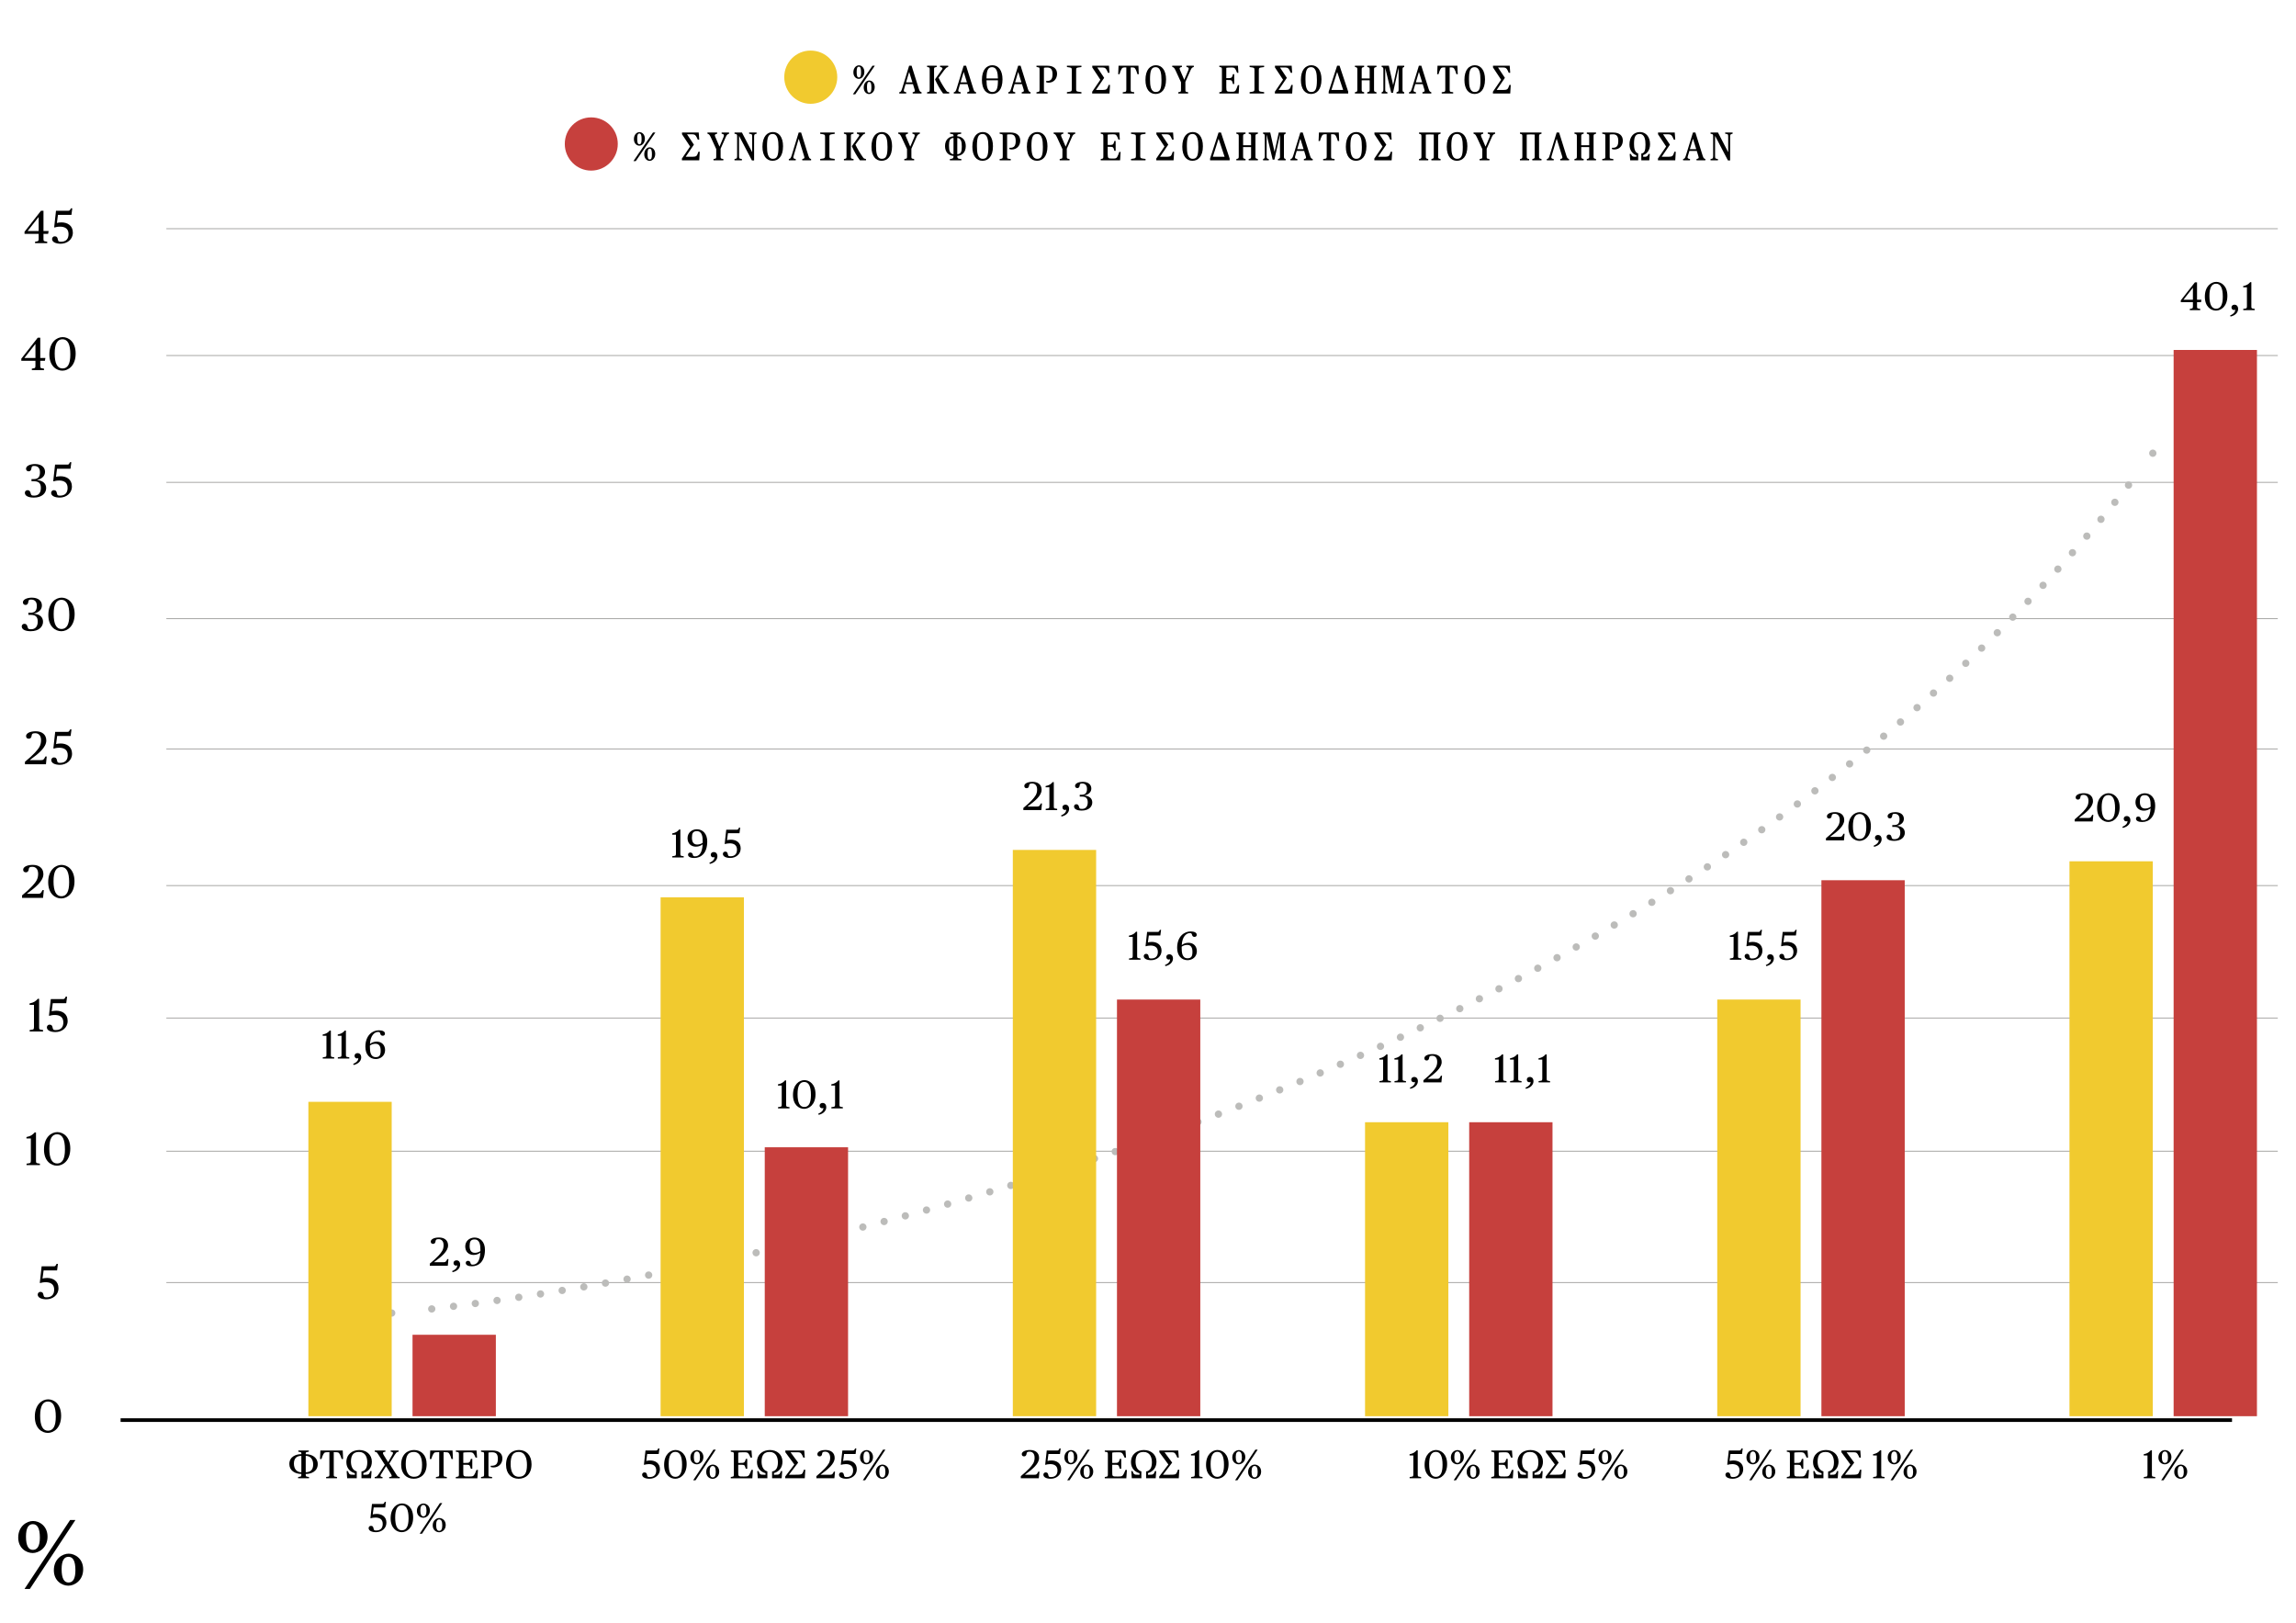 <?xml version="1.0" encoding="UTF-8"?>
<svg id="Layer_1" data-name="Layer 1" xmlns="http://www.w3.org/2000/svg" viewBox="0 0 630 445.261">
  <path d="m215.192,21.162c0-4.047,3.208-7.286,7.227-7.286,4.047,0,7.316,3.238,7.316,7.286,0,3.988-3.269,7.316-7.316,7.316-4.019,0-7.227-3.328-7.227-7.316Z" fill="#f1ca2f"/>
  <g>
    <path d="m239.401,18.02h.65l-5.376,7.848h-.648l5.374-7.848Zm-5.243,1.824c0-1.242.793-1.924,1.518-1.924.736,0,1.495.639,1.495,1.815,0,1.219-.813,1.901-1.529,1.901-.746,0-1.484-.637-1.484-1.792Zm2.11,0c0-1.011-.131-1.55-.616-1.55-.46,0-.593.507-.593,1.428,0,.99.132,1.529.593,1.529.485,0,.616-.483.616-1.407Zm.727,4.165c0-1.242.791-1.923,1.516-1.923.736,0,1.495.637,1.495,1.813,0,1.219-.813,1.901-1.527,1.901-.748,0-1.484-.637-1.484-1.792Zm2.11,0c0-1.011-.132-1.55-.616-1.55-.462,0-.594.507-.594,1.43,0,.988.132,1.527.594,1.527.483,0,.616-.483.616-1.407Z"/>
    <path d="m248.357,25.231l.297.077v.34h-1.901v-.34l.165-.055c.252-.088.372-.165.637-1.011l1.901-6.21h.671l1.989,6.331c.231.746.385.791.616.89l.132.055v.34h-2.429v-.34l.263-.077c.252-.077.329-.143.329-.319,0-.165-.066-.363-.154-.648l-.362-1.178h-2.034l-.353,1.178c-.088.295-.132.439-.132.593,0,.231.122.308.363.374Zm.263-2.639h1.738l-.868-2.793h-.045l-.825,2.793Z"/>
    <path d="m254.384,25.308l.396-.098c.242-.045.319-.111.319-.661v-5.429c0-.55-.077-.605-.319-.661l-.396-.098v-.329h2.648v.329l-.417.098c-.263.066-.319.111-.319.661v5.429c0,.55.045.605.319.661l.417.098v.34h-2.648v-.34Zm2.209-3.441v-.143l1.638-2.307c.285-.32.374-.528.374-.65,0-.154-.166-.263-.342-.319l-.319-.088v-.329h2.232v.329l-.143.055c-.342.088-.496.263-.956.834l-1.539,2.089c.56,1.165,1.473,2.694,2.166,3.628.141.175.186.197.319.229l.428.111v.34h-1.681c-.791-1.054-1.595-2.495-2.177-3.781Z"/>
    <path d="m263.313,25.231l.297.077v.34h-1.901v-.34l.165-.055c.252-.088.372-.165.637-1.011l1.901-6.21h.671l1.989,6.331c.231.746.385.791.616.89l.132.055v.34h-2.429v-.34l.263-.077c.252-.077.329-.143.329-.319,0-.165-.066-.363-.154-.648l-.362-1.178h-2.034l-.353,1.178c-.088.295-.132.439-.132.593,0,.231.122.308.363.374Zm.263-2.639h1.738l-.868-2.793h-.045l-.825,2.793Z"/>
    <path d="m272.209,25.78c-1.649,0-2.78-1.319-2.78-3.836,0-2.848,1.319-4.046,2.868-4.046,1.638,0,2.782,1.375,2.782,3.892,0,2.846-1.319,3.99-2.869,3.99Zm-1.527-4.266h3.143c-.045-1.593-.319-3.088-1.606-3.088-1.153,0-1.516.913-1.538,3.088Zm1.593,3.727c1.198,0,1.55-.9,1.55-3.22h-3.143c.021,1.659.252,3.22,1.593,3.22Z"/>
    <path d="m278.271,25.231l.297.077v.34h-1.901v-.34l.165-.055c.252-.088.372-.165.637-1.011l1.901-6.21h.671l1.989,6.331c.231.746.385.791.616.89l.132.055v.34h-2.429v-.34l.263-.077c.252-.077.329-.143.329-.319,0-.165-.066-.363-.154-.648l-.362-1.178h-2.034l-.353,1.178c-.088.295-.132.439-.132.593,0,.231.122.308.363.374Zm.263-2.639h1.738l-.868-2.793h-.045l-.825,2.793Z"/>
    <path d="m284.398,25.308l.494-.098c.263-.045.353-.111.353-.661v-5.429c0-.55-.066-.594-.242-.627l-.605-.132v-.329h3.011c1.672,0,2.639.823,2.639,2.209s-.924,2.44-2.32,2.44c-.449,0-.593-.088-.669-.143v-.329c.077,0,.154.011.22.011,1.044,0,1.527-.483,1.527-1.869,0-1.296-.473-1.835-1.462-1.835-.449,0-.736.032-.9.077v5.957c0,.55.032.616.351.661l.65.098v.34h-3.045v-.34Z"/>
    <path d="m292.756,25.274l.539-.077c.605-.088.791-.131.791-.68v-5.365c0-.55-.186-.593-.791-.682l-.539-.077v-.362h3.979v.362l-.661.09c-.627.088-.791.12-.791.669v5.365c0,.55.165.582.791.669l.661.088v.374h-3.979v-.374Z"/>
    <path d="m302.091,24.681c1.131,0,1.428-.045,1.659-.34.175-.22.308-.65.451-1.035h.374l-.143,2.341h-4.749v-.483l2.243-3.297-2.221-3.364v-.473h4.584l.143,1.946h-.396c-.231-.539-.396-.847-.528-1.035-.308-.417-.594-.428-1.386-.428h-1.011v.045l1.858,2.801-2.23,3.276v.045h1.352Z"/>
    <path d="m308.075,25.308l.593-.098c.265-.045.385-.111.385-.661v-6.056h-.154c-.823,0-.956.032-1.232.571-.197.385-.285.682-.483,1.298h-.362l.098-2.331h5.453l.098,2.331h-.363c-.197-.616-.285-.913-.483-1.298-.286-.539-.396-.571-1.232-.571h-.141v6.056c0,.55.088.616.372.661l.594.098v.34h-3.143v-.34Z"/>
    <path d="m314.301,21.944c0-2.848,1.319-4.046,2.868-4.046,1.638,0,2.782,1.375,2.782,3.892,0,2.846-1.319,3.99-2.869,3.99-1.649,0-2.78-1.319-2.78-3.836Zm4.396.032c0-1.758-.199-3.55-1.606-3.55-1.198,0-1.538.977-1.538,3.33,0,1.76.186,3.485,1.593,3.485,1.21,0,1.55-.913,1.55-3.265Z"/>
    <path d="m323.307,25.308l.43-.098c.252-.055.319-.111.319-.661v-1.978l-1.452-3.154c-.34-.703-.473-.891-.736-.979l-.22-.077v-.329h2.66v.329l-.242.066c-.297.077-.385.197-.385.396,0,.143.077.319.197.594l1.045,2.44h.043l1.035-2.44c.12-.276.165-.451.165-.594,0-.209-.111-.319-.342-.385l-.285-.077v-.329h2.034v.329l-.199.077c-.319.122-.483.276-.834,1.131l-1.287,2.914v2.066c0,.55.045.605.329.661l.43.098v.34h-2.705v-.34Z"/>
    <path d="m334.57,25.308l.396-.098c.243-.045.319-.111.319-.661v-5.429c0-.55-.075-.605-.319-.661l-.396-.098v-.329h5.112l.12,1.946h-.362c-.199-.539-.353-.847-.473-1.035-.265-.417-.451-.428-1.242-.428-.65,0-1.067.045-1.242.098v2.825h.34c.725,0,1.099-.032,1.232-.34.12-.242.175-.428.252-.759h.353v2.705h-.353c-.285-1.078-.285-1.099-1.484-1.099h-.34v2.034c0,1.176.165,1.187,1.319,1.187.847,0,.999-.021,1.275-.406.154-.231.374-.802.582-1.407h.363l-.143,2.297h-5.309v-.34Z"/>
    <path d="m342.883,25.274l.539-.077c.605-.088.791-.131.791-.68v-5.365c0-.55-.186-.593-.791-.682l-.539-.077v-.362h3.979v.362l-.659.09c-.628.088-.793.12-.793.669v5.365c0,.55.165.582.793.669l.659.088v.374h-3.979v-.374Z"/>
    <path d="m352.22,24.681c1.131,0,1.428-.045,1.659-.34.175-.22.308-.65.451-1.035h.374l-.143,2.341h-4.749v-.483l2.243-3.297-2.221-3.364v-.473h4.584l.143,1.946h-.396c-.231-.539-.396-.847-.528-1.035-.308-.417-.594-.428-1.386-.428h-1.011v.045l1.858,2.801-2.23,3.276v.045h1.352Z"/>
    <path d="m356.952,21.944c0-2.848,1.319-4.046,2.868-4.046,1.638,0,2.782,1.375,2.782,3.892,0,2.846-1.319,3.99-2.869,3.99-1.649,0-2.78-1.319-2.78-3.836Zm4.396.032c0-1.758-.199-3.55-1.606-3.55-1.198,0-1.538.977-1.538,3.33,0,1.76.186,3.485,1.593,3.485,1.21,0,1.55-.913,1.55-3.265Z"/>
    <path d="m369.937,25.648h-5.365v-.483l2.32-7.133h.671l2.374,7.133v.483Zm-4.606-.967h3.22l-1.625-4.882h-.045l-1.55,4.882Z"/>
    <path d="m371.777,25.308l.242-.066c.34-.088.417-.143.417-.693v-5.429c0-.55-.077-.605-.417-.693l-.242-.066v-.329h2.528v.329l-.252.077c-.351.109-.417.132-.417.682v2.395h2.187v-2.395c0-.55-.066-.573-.408-.682l-.252-.077v-.329h2.529v.329l-.254.077c-.351.109-.417.132-.417.682v5.429c0,.55.066.571.417.682l.254.077v.34h-2.529v-.34l.252-.077c.353-.111.408-.132.408-.682v-2.528h-2.187v2.528c0,.55.054.571.417.682l.252.077v.34h-2.528v-.34Z"/>
    <path d="m379.113,25.308l.045-.021c.329-.122.428-.188.428-.847v-5.32c0-.55-.066-.616-.385-.727l-.088-.032v-.329h1.967l1.176,5.254h.023l1.142-5.254h1.89v.329l-.12.045c-.286.109-.353.165-.353.714v5.429c0,.55.055.605.363.714l.109.045v.34h-2.121v-.34l.165-.055c.363-.109.408-.197.408-.703v-5.825h-.034l-1.505,6.749h-.473l-1.627-6.749h-.032v5.716c0,.659.064.714.483.834l.12.034v.34h-1.582v-.34Z"/>
    <path d="m388.228,25.231l.297.077v.34h-1.901v-.34l.165-.055c.252-.088.372-.165.637-1.011l1.901-6.21h.671l1.989,6.331c.231.746.385.791.616.89l.132.055v.34h-2.429v-.34l.263-.077c.252-.077.329-.143.329-.319,0-.165-.066-.363-.154-.648l-.362-1.178h-2.034l-.353,1.178c-.088.295-.132.439-.132.593,0,.231.122.308.363.374Zm.263-2.639h1.738l-.868-2.793h-.045l-.825,2.793Z"/>
    <path d="m395.597,25.308l.593-.098c.265-.045.385-.111.385-.661v-6.056h-.154c-.823,0-.956.032-1.232.571-.197.385-.285.682-.483,1.298h-.362l.098-2.331h5.453l.098,2.331h-.363c-.197-.616-.285-.913-.483-1.298-.286-.539-.396-.571-1.232-.571h-.141v6.056c0,.55.088.616.372.661l.594.098v.34h-3.143v-.34Z"/>
    <path d="m401.823,21.944c0-2.848,1.319-4.046,2.868-4.046,1.638,0,2.782,1.375,2.782,3.892,0,2.846-1.319,3.99-2.869,3.99-1.649,0-2.78-1.319-2.78-3.836Zm4.396.032c0-1.758-.199-3.55-1.606-3.55-1.198,0-1.538.977-1.538,3.33,0,1.76.186,3.485,1.593,3.485,1.21,0,1.55-.913,1.55-3.265Z"/>
    <path d="m412.05,24.681c1.131,0,1.428-.045,1.659-.34.175-.22.308-.65.451-1.035h.374l-.143,2.341h-4.749v-.483l2.243-3.297-2.221-3.364v-.473h4.584l.143,1.946h-.396c-.231-.539-.396-.847-.528-1.035-.308-.417-.594-.428-1.386-.428h-1.011v.045l1.858,2.801-2.232,3.276v.045h1.353Z"/>
  </g>
  <path d="m154.972,39.492c0-4.047,3.21-7.286,7.227-7.286,4.047,0,7.316,3.238,7.316,7.286,0,3.988-3.269,7.316-7.316,7.316-4.017,0-7.227-3.328-7.227-7.316Z" fill="#c6403d"/>
  <g>
    <path d="m179.181,36.351h.65l-5.376,7.848h-.648l5.374-7.848Zm-5.243,1.824c0-1.242.791-1.924,1.518-1.924.736,0,1.495.639,1.495,1.815,0,1.219-.814,1.901-1.529,1.901-.746,0-1.484-.637-1.484-1.792Zm2.11,0c0-1.011-.131-1.55-.614-1.55-.462,0-.594.507-.594,1.428,0,.99.132,1.529.594,1.529.483,0,.614-.483.614-1.407Zm.727,4.165c0-1.242.791-1.923,1.516-1.923.736,0,1.495.637,1.495,1.813,0,1.219-.813,1.901-1.527,1.901-.748,0-1.484-.637-1.484-1.792Zm2.11,0c0-1.011-.132-1.55-.616-1.55-.462,0-.594.507-.594,1.43,0,.988.132,1.527.594,1.527.483,0,.616-.483.616-1.407Z"/>
    <path d="m189.522,43.011c1.131,0,1.428-.045,1.659-.34.175-.22.308-.65.451-1.035h.374l-.143,2.341h-4.749v-.483l2.243-3.297-2.221-3.364v-.473h4.584l.143,1.946h-.396c-.231-.539-.396-.847-.528-1.035-.308-.417-.594-.428-1.386-.428h-1.011v.045l1.858,2.801-2.232,3.276v.045h1.353Z"/>
    <path d="m195.779,43.638l.43-.098c.252-.055.319-.111.319-.661v-1.978l-1.452-3.154c-.34-.703-.473-.891-.736-.979l-.22-.077v-.329h2.66v.329l-.242.066c-.297.077-.385.197-.385.396,0,.143.077.319.197.594l1.045,2.44h.043l1.035-2.44c.12-.276.165-.451.165-.594,0-.209-.111-.319-.342-.385l-.285-.077v-.329h2.034v.329l-.199.077c-.319.122-.483.276-.834,1.131l-1.287,2.914v2.066c0,.55.045.605.329.661l.43.098v.34h-2.705v-.34Z"/>
    <path d="m202.83,37.349h-.045v5.42c0,.659.077.725.406.791l.385.077v.34h-2.034v-.34l.319-.077c.276-.066.396-.132.396-.791v-5.32c0-.55-.077-.605-.319-.661l-.396-.098v-.329h2.044l2.76,5.32h.043v-4.123c0-.659-.066-.736-.406-.791l-.428-.077v-.329h2.044v.329l-.276.077c-.285.077-.406.132-.406.791v6.464h-.594l-3.494-6.673Z"/>
    <path d="m209.21,40.274c0-2.848,1.319-4.046,2.868-4.046,1.638,0,2.782,1.375,2.782,3.892,0,2.846-1.319,3.99-2.869,3.99-1.649,0-2.78-1.319-2.78-3.836Zm4.396.032c0-1.758-.199-3.55-1.606-3.55-1.198,0-1.538.977-1.538,3.33,0,1.76.186,3.485,1.593,3.485,1.21,0,1.55-.913,1.55-3.265Z"/>
    <path d="m216.447,43.638l.165-.055c.252-.088.372-.165.637-1.011l1.901-6.21h.671l1.989,6.331c.231.746.385.791.616.89l.132.055v.34h-2.429v-.34l.263-.077c.252-.077.329-.143.329-.319,0-.165-.066-.363-.154-.648l-1.384-4.464h-.045l-1.319,4.464c-.088.295-.132.439-.132.593,0,.231.122.308.363.374l.297.077v.34h-1.901v-.34Z"/>
    <path d="m225.057,43.604l.539-.077c.605-.088.791-.131.791-.68v-5.365c0-.55-.186-.593-.791-.682l-.539-.077v-.362h3.979v.362l-.659.09c-.628.088-.793.12-.793.669v5.365c0,.55.165.582.793.669l.659.088v.374h-3.979v-.374Z"/>
    <path d="m231.559,43.638l.396-.098c.242-.045.319-.111.319-.661v-5.429c0-.55-.077-.605-.319-.661l-.396-.098v-.329h2.648v.329l-.417.098c-.263.066-.319.111-.319.661v5.429c0,.55.045.605.319.661l.417.098v.34h-2.648v-.34Zm2.209-3.441v-.143l1.638-2.307c.285-.32.374-.528.374-.65,0-.154-.166-.263-.342-.319l-.319-.088v-.329h2.232v.329l-.143.055c-.342.088-.496.263-.956.834l-1.539,2.089c.56,1.165,1.473,2.694,2.166,3.628.141.175.186.197.319.229l.428.111v.34h-1.681c-.793-1.054-1.595-2.495-2.177-3.781Z"/>
    <path d="m239.124,40.274c0-2.848,1.319-4.046,2.868-4.046,1.638,0,2.782,1.375,2.782,3.892,0,2.846-1.319,3.99-2.869,3.99-1.649,0-2.78-1.319-2.78-3.836Zm4.396.032c0-1.758-.199-3.55-1.606-3.55-1.198,0-1.538.977-1.538,3.33,0,1.76.186,3.485,1.593,3.485,1.21,0,1.55-.913,1.55-3.265Z"/>
    <path d="m248.129,43.638l.43-.098c.252-.055.319-.111.319-.661v-1.978l-1.452-3.154c-.34-.703-.473-.891-.736-.979l-.22-.077v-.329h2.66v.329l-.242.066c-.297.077-.385.197-.385.396,0,.143.077.319.199.594l1.044,2.44h.043l1.035-2.44c.12-.276.165-.451.165-.594,0-.209-.111-.319-.342-.385l-.285-.077v-.329h2.034v.329l-.199.077c-.319.122-.483.276-.834,1.131l-1.287,2.914v2.066c0,.55.045.605.329.661l.43.098v.34h-2.705v-.34Z"/>
    <path d="m263.175,43.55l.616.088v.34h-3.156v-.34l.496-.088c.274-.045.505-.154.505-.671v-.098c-1.396-.088-2.331-1.088-2.331-2.705,0-1.803,1.144-2.615,2.331-2.692v-.165c0-.286-.098-.374-.374-.419l-.571-.098v-.34h3.045v.34l-.605.111c-.297.054-.462.12-.462.406v.165c1.396.088,2.331,1.088,2.331,2.703,0,1.804-1.142,2.617-2.331,2.694v.098c0,.507.209.627.507.671Zm-1.539-1.232v-4.473c-1.022.066-1.242.714-1.242,2.11s.242,2.264,1.242,2.363Zm1.033-4.473v4.473c1.022-.066,1.242-.714,1.242-2.11s-.242-2.264-1.242-2.363Z"/>
    <path d="m266.807,40.274c0-2.848,1.319-4.046,2.868-4.046,1.638,0,2.782,1.375,2.782,3.892,0,2.846-1.319,3.99-2.869,3.99-1.649,0-2.78-1.319-2.78-3.836Zm4.396.032c0-1.758-.199-3.55-1.606-3.55-1.198,0-1.538.977-1.538,3.33,0,1.76.186,3.485,1.593,3.485,1.21,0,1.55-.913,1.55-3.265Z"/>
    <path d="m274.295,43.638l.494-.098c.263-.045.353-.111.353-.661v-5.429c0-.55-.066-.594-.242-.627l-.605-.132v-.329h3.011c1.672,0,2.639.823,2.639,2.209s-.924,2.44-2.32,2.44c-.449,0-.593-.088-.669-.143v-.329c.077,0,.154.011.22.011,1.044,0,1.527-.483,1.527-1.869,0-1.296-.473-1.835-1.462-1.835-.449,0-.736.032-.9.077v5.957c0,.55.032.616.351.661l.65.098v.34h-3.045v-.34Z"/>
    <path d="m281.763,40.274c0-2.848,1.319-4.046,2.868-4.046,1.638,0,2.782,1.375,2.782,3.892,0,2.846-1.319,3.99-2.869,3.99-1.649,0-2.78-1.319-2.78-3.836Zm4.396.032c0-1.758-.199-3.55-1.606-3.55-1.198,0-1.538.977-1.538,3.33,0,1.76.186,3.485,1.593,3.485,1.21,0,1.55-.913,1.55-3.265Z"/>
    <path d="m290.769,43.638l.43-.098c.252-.055.319-.111.319-.661v-1.978l-1.452-3.154c-.34-.703-.473-.891-.736-.979l-.22-.077v-.329h2.66v.329l-.242.066c-.297.077-.385.197-.385.396,0,.143.077.319.199.594l1.044,2.44h.043l1.035-2.44c.12-.276.165-.451.165-.594,0-.209-.111-.319-.342-.385l-.285-.077v-.329h2.034v.329l-.199.077c-.319.122-.483.276-.834,1.131l-1.287,2.914v2.066c0,.55.045.605.329.661l.43.098v.34h-2.705v-.34Z"/>
    <path d="m302.032,43.638l.396-.098c.242-.045.319-.111.319-.661v-5.429c0-.55-.077-.605-.319-.661l-.396-.098v-.329h5.112l.12,1.946h-.362c-.199-.539-.353-.847-.473-1.035-.265-.417-.451-.428-1.242-.428-.65,0-1.067.045-1.242.098v2.825h.34c.725,0,1.099-.032,1.232-.34.12-.242.175-.428.252-.759h.353v2.705h-.353c-.286-1.078-.286-1.099-1.484-1.099h-.34v2.034c0,1.176.165,1.187,1.319,1.187.847,0,.999-.021,1.275-.406.154-.231.374-.802.582-1.407h.363l-.143,2.297h-5.309v-.34Z"/>
    <path d="m310.345,43.604l.539-.077c.605-.088.791-.131.791-.68v-5.365c0-.55-.186-.593-.791-.682l-.539-.077v-.362h3.979v.362l-.661.09c-.627.088-.791.12-.791.669v5.365c0,.55.165.582.791.669l.661.088v.374h-3.979v-.374Z"/>
    <path d="m319.682,43.011c1.131,0,1.428-.045,1.659-.34.175-.22.308-.65.451-1.035h.374l-.143,2.341h-4.749v-.483l2.243-3.297-2.221-3.364v-.473h4.584l.143,1.946h-.396c-.231-.539-.396-.847-.528-1.035-.308-.417-.594-.428-1.386-.428h-1.011v.045l1.858,2.801-2.232,3.276v.045h1.353Z"/>
    <path d="m324.413,40.274c0-2.848,1.319-4.046,2.868-4.046,1.638,0,2.782,1.375,2.782,3.892,0,2.846-1.319,3.99-2.869,3.99-1.649,0-2.78-1.319-2.78-3.836Zm4.396.032c0-1.758-.199-3.55-1.606-3.55-1.198,0-1.538.977-1.538,3.33,0,1.76.186,3.485,1.593,3.485,1.21,0,1.55-.913,1.55-3.265Z"/>
    <path d="m337.399,43.978h-5.365v-.483l2.32-7.133h.671l2.374,7.133v.483Zm-4.606-.967h3.22l-1.625-4.882h-.045l-1.55,4.882Z"/>
    <path d="m339.239,43.638l.242-.066c.34-.088.417-.143.417-.693v-5.429c0-.55-.077-.605-.417-.693l-.242-.066v-.329h2.528v.329l-.252.077c-.351.109-.417.132-.417.682v2.395h2.187v-2.395c0-.55-.066-.573-.406-.682l-.254-.077v-.329h2.529v.329l-.254.077c-.351.109-.417.132-.417.682v5.429c0,.55.066.571.417.682l.254.077v.34h-2.529v-.34l.254-.077c.351-.111.406-.132.406-.682v-2.528h-2.187v2.528c0,.55.054.571.417.682l.252.077v.34h-2.528v-.34Z"/>
    <path d="m346.574,43.638l.045-.021c.329-.122.428-.188.428-.847v-5.32c0-.55-.066-.616-.385-.727l-.088-.032v-.329h1.967l1.176,5.254h.023l1.142-5.254h1.89v.329l-.12.045c-.286.109-.353.165-.353.714v5.429c0,.55.055.605.363.714l.109.045v.34h-2.121v-.34l.165-.055c.363-.109.408-.197.408-.703v-5.825h-.034l-1.505,6.749h-.473l-1.627-6.749h-.032v5.716c0,.659.064.714.483.834l.12.034v.34h-1.582v-.34Z"/>
    <path d="m355.691,43.561l.297.077v.34h-1.901v-.34l.165-.055c.252-.088.372-.165.637-1.011l1.901-6.21h.671l1.989,6.331c.231.746.385.791.616.89l.132.055v.34h-2.429v-.34l.263-.077c.252-.077.329-.143.329-.319,0-.165-.066-.363-.154-.648l-.362-1.178h-2.034l-.353,1.178c-.088.295-.132.439-.132.593,0,.231.122.308.363.374Zm.263-2.639h1.738l-.868-2.793h-.045l-.825,2.793Z"/>
    <path d="m363.059,43.638l.593-.098c.265-.045.385-.111.385-.661v-6.056h-.154c-.823,0-.956.032-1.232.571-.197.385-.285.682-.483,1.298h-.362l.098-2.331h5.453l.098,2.331h-.363c-.197-.616-.285-.913-.483-1.298-.286-.539-.396-.571-1.232-.571h-.141v6.056c0,.55.088.616.372.661l.594.098v.34h-3.143v-.34Z"/>
    <path d="m369.285,40.274c0-2.848,1.319-4.046,2.868-4.046,1.638,0,2.782,1.375,2.782,3.892,0,2.846-1.319,3.99-2.869,3.99-1.649,0-2.78-1.319-2.78-3.836Zm4.396.032c0-1.758-.199-3.55-1.606-3.55-1.198,0-1.538.977-1.538,3.33,0,1.76.186,3.485,1.593,3.485,1.21,0,1.55-.913,1.55-3.265Z"/>
    <path d="m379.512,43.011c1.131,0,1.428-.045,1.659-.34.175-.22.308-.65.451-1.035h.374l-.143,2.341h-4.749v-.483l2.243-3.297-2.221-3.364v-.473h4.584l.143,1.946h-.396c-.231-.539-.396-.847-.528-1.035-.308-.417-.594-.428-1.386-.428h-1.011v.045l1.858,2.801-2.23,3.276v.045h1.352Z"/>
    <path d="m391.896,43.638v.34h-2.528v-.34l.242-.066c.34-.088.417-.143.417-.693v-5.429c0-.55-.077-.605-.417-.693l-.242-.066v-.329h5.914v.329l-.254.077c-.351.109-.417.132-.417.682v5.429c0,.55.066.571.417.682l.254.077v.34h-2.529v-.34l.254-.077c.351-.111.406-.132.406-.682v-5.957c-.406-.045-.671-.055-1.088-.055s-.693.011-1.099.055v5.957c0,.55.054.571.417.682l.252.077Z"/>
    <path d="m396.978,40.274c0-2.848,1.319-4.046,2.868-4.046,1.638,0,2.782,1.375,2.782,3.892,0,2.846-1.319,3.99-2.869,3.99-1.649,0-2.78-1.319-2.78-3.836Zm4.396.032c0-1.758-.199-3.55-1.606-3.55-1.198,0-1.538.977-1.538,3.33,0,1.76.186,3.485,1.593,3.485,1.21,0,1.55-.913,1.55-3.265Z"/>
    <path d="m405.983,43.638l.43-.098c.252-.055.319-.111.319-.661v-1.978l-1.452-3.154c-.34-.703-.473-.891-.736-.979l-.22-.077v-.329h2.66v.329l-.242.066c-.297.077-.385.197-.385.396,0,.143.077.319.197.594l1.045,2.44h.043l1.035-2.44c.12-.276.165-.451.165-.594,0-.209-.111-.319-.342-.385l-.285-.077v-.329h2.034v.329l-.199.077c-.319.122-.483.276-.834,1.131l-1.287,2.914v2.066c0,.55.045.605.329.661l.43.098v.34h-2.705v-.34Z"/>
    <path d="m419.588,43.638v.34h-2.528v-.34l.242-.066c.34-.088.417-.143.417-.693v-5.429c0-.55-.077-.605-.417-.693l-.242-.066v-.329h5.914v.329l-.254.077c-.351.109-.417.132-.417.682v5.429c0,.55.066.571.417.682l.254.077v.34h-2.529v-.34l.254-.077c.351-.111.406-.132.406-.682v-5.957c-.406-.045-.671-.055-1.088-.055s-.693.011-1.099.055v5.957c0,.55.054.571.417.682l.252.077Z"/>
    <path d="m424.43,43.638l.165-.055c.252-.088.372-.165.637-1.011l1.901-6.21h.671l1.989,6.331c.231.746.385.791.616.89l.132.055v.34h-2.429v-.34l.263-.077c.252-.077.329-.143.329-.319,0-.165-.066-.363-.154-.648l-1.384-4.464h-.045l-1.319,4.464c-.088.295-.132.439-.132.593,0,.231.122.308.363.374l.297.077v.34h-1.901v-.34Z"/>
    <path d="m432.018,43.638l.242-.066c.34-.088.417-.143.417-.693v-5.429c0-.55-.077-.605-.417-.693l-.242-.066v-.329h2.528v.329l-.252.077c-.351.109-.417.132-.417.682v2.395h2.187v-2.395c0-.55-.066-.573-.406-.682l-.254-.077v-.329h2.529v.329l-.254.077c-.351.109-.417.132-.417.682v5.429c0,.55.066.571.417.682l.254.077v.34h-2.529v-.34l.254-.077c.351-.111.406-.132.406-.682v-2.528h-2.187v2.528c0,.55.054.571.417.682l.252.077v.34h-2.528v-.34Z"/>
    <path d="m439.639,43.638l.494-.098c.263-.045.353-.111.353-.661v-5.429c0-.55-.066-.594-.242-.627l-.605-.132v-.329h3.011c1.672,0,2.639.823,2.639,2.209s-.924,2.44-2.32,2.44c-.449,0-.593-.088-.669-.143v-.329c.077,0,.154.011.22.011,1.044,0,1.527-.483,1.527-1.869,0-1.296-.473-1.835-1.462-1.835-.449,0-.736.032-.9.077v5.957c0,.55.032.616.351.661l.65.098v.34h-3.045v-.34Z"/>
    <path d="m447.171,42.231h.342c.209.462.351.78.934.78h.55v-.417c-1.045-.308-1.89-1.462-1.89-2.914,0-2.034,1.054-3.451,2.878-3.451,1.661,0,2.771,1.352,2.771,3.321,0,1.615-.802,2.637-1.89,3.011v.451h.55c.582,0,.725-.319.934-.78h.34l-.143,1.747h-2.187v-1.846c.891-.122,1.144-.868,1.144-2.429,0-1.253-.165-2.946-1.616-2.946-1.285,0-1.527,1.054-1.527,2.759,0,1.011.154,2.32,1.142,2.583v1.88h-2.187l-.143-1.747Z"/>
    <path d="m457.333,43.011c1.131,0,1.428-.045,1.659-.34.175-.22.308-.65.451-1.035h.374l-.143,2.341h-4.749v-.483l2.243-3.297-2.221-3.364v-.473h4.584l.143,1.946h-.396c-.231-.539-.396-.847-.528-1.035-.308-.417-.594-.428-1.386-.428h-1.011v.045l1.858,2.801-2.23,3.276v.045h1.352Z"/>
    <path d="m463.427,43.561l.297.077v.34h-1.901v-.34l.165-.055c.252-.088.372-.165.637-1.011l1.901-6.21h.671l1.989,6.331c.231.746.385.791.616.89l.132.055v.34h-2.429v-.34l.263-.077c.252-.077.329-.143.329-.319,0-.165-.066-.363-.154-.648l-.362-1.178h-2.034l-.353,1.178c-.088.295-.132.439-.132.593,0,.231.122.308.363.374Zm.263-2.639h1.738l-.868-2.793h-.045l-.825,2.793Z"/>
    <path d="m470.643,37.349h-.045v5.42c0,.659.077.725.406.791l.385.077v.34h-2.034v-.34l.319-.077c.276-.066.396-.132.396-.791v-5.32c0-.55-.077-.605-.319-.661l-.396-.098v-.329h2.044l2.76,5.32h.043v-4.123c0-.659-.066-.736-.406-.791l-.428-.077v-.329h2.044v.329l-.276.077c-.285.077-.406.132-.406.791v6.464h-.594l-3.494-6.673Z"/>
  </g>
  <line x1="45.646" y1="62.746" x2="625" y2="62.746" fill="none" stroke="#a7a6a4" stroke-width=".25"/>
  <line x1="45.646" y1="97.541" x2="625" y2="97.541" fill="none" stroke="#a7a6a4" stroke-width=".25"/>
  <line x1="45.646" y1="132.34" x2="625" y2="132.34" fill="none" stroke="#a7a6a4" stroke-width=".25"/>
  <line x1="45.646" y1="169.735" x2="625" y2="169.735" fill="none" stroke="#a7a6a4" stroke-width=".25"/>
  <line x1="45.646" y1="205.479" x2="625" y2="205.479" fill="none" stroke="#a7a6a4" stroke-width=".25"/>
  <line x1="45.646" y1="242.97" x2="625" y2="242.97" fill="none" stroke="#a7a6a4" stroke-width=".25"/>
  <line x1="45.646" y1="351.885" x2="625" y2="351.885" fill="none" stroke="#a7a6a4" stroke-width=".25"/>
  <line x1="45.646" y1="315.841" x2="625" y2="315.841" fill="none" stroke="#a7a6a4" stroke-width=".25"/>
  <line x1="45.646" y1="279.305" x2="625" y2="279.305" fill="none" stroke="#a7a6a4" stroke-width=".25"/>
  <g>
    <path d="m118.465,359.117c57.816-6.648,329.426-47.036,468.927-230.357" fill="none" stroke="#bcbcba" stroke-dasharray="0 0 0 6.025" stroke-linecap="round" stroke-linejoin="round" stroke-width="2"/>
    <path d="m590.706,124.343h0M107.478,360.242h0" fill="none" stroke="#bcbcba" stroke-linecap="round" stroke-linejoin="round" stroke-width="2"/>
  </g>
  <rect x="84.615" y="302.294" width="22.862" height="86.253" fill="#f1ca2f"/>
  <rect x="181.262" y="246.186" width="22.862" height="142.361" fill="#f1ca2f"/>
  <rect x="277.907" y="233.186" width="22.862" height="155.361" fill="#f1ca2f"/>
  <rect x="374.554" y="307.894" width="22.862" height="80.654" fill="#f1ca2f"/>
  <rect x="471.198" y="274.234" width="22.862" height="114.314" fill="#f1ca2f"/>
  <rect x="567.843" y="236.304" width="22.862" height="152.243" fill="#f1ca2f"/>
  <rect x="113.194" y="366.204" width="22.862" height="22.343" fill="#c6403d"/>
  <rect x="209.839" y="314.764" width="22.862" height="73.783" fill="#c6403d"/>
  <rect x="306.486" y="274.234" width="22.862" height="114.314" fill="#c6403d"/>
  <rect x="403.131" y="307.894" width="22.862" height="80.654" fill="#c6403d"/>
  <rect x="499.777" y="241.499" width="22.862" height="147.048" fill="#c6403d"/>
  <rect x="596.422" y="96.013" width="22.862" height="292.534" fill="#c6403d"/>
  <g>
    <path d="m88.562,290.421v-.34l.637-.1c.265-.043.374-.109.374-.659v-5.155h-1.033v-.34c1.022-.209,1.439-.528,1.957-1.099l.286.032v6.562c0,.55.054.605.34.659l.584.1v.34h-3.145Z"/>
    <path d="m92.697,290.421v-.34l.637-.1c.265-.043.374-.109.374-.659v-5.155h-1.033v-.34c1.022-.209,1.439-.528,1.957-1.099l.286.032v6.562c0,.55.054.605.34.659l.584.1v.34h-3.145Z"/>
    <path d="m96.911,291.883c1.099-.473,1.418-1.035,1.418-1.616-.055.055-.186.122-.34.122-.451,0-.703-.319-.703-.727,0-.428.351-.725.813-.725.584,0,1.011.396,1.011,1.176,0,.791-.582,1.736-2.078,2.078l-.12-.308Z"/>
    <path d="m100.255,287.19c0-3.199,2-4.518,3.693-4.518.945,0,1.681.286,1.681.913,0,.329-.208.582-.593.582-.419,0-.605-.199-.714-.627-.066-.242-.143-.417-.584-.417-.9,0-2.1.879-2.22,3.297.428-.342,1.044-.637,1.835-.637,1.341,0,2.309.879,2.309,2.329,0,1.529-1.232,2.442-2.562,2.442-1.604,0-2.846-1.221-2.846-3.364Zm4.198,1.065c0-1.264-.483-1.89-1.439-1.89-.584,0-1.099.186-1.505.473-.011.188-.011.066-.011.276,0,1.373.141,2.923,1.615,2.923,1.056,0,1.341-.594,1.341-1.781Z"/>
  </g>
  <g>
    <path d="m83.887,404.474c0,.55.055.605.351.659l.551.1v.34h-2.991v-.34l.539-.1c.276-.043.353-.109.353-.659v-.088c-1.726,0-3.299-.913-3.299-2.716,0-2.023,1.815-2.716,3.299-2.716v-.141c0-.331-.077-.374-.353-.43l-.483-.098v-.329h2.88v.329l-.496.098c-.295.055-.351.098-.351.43v.152c1.726,0,3.297.913,3.297,2.716,0,2.023-1.813,2.716-3.297,2.716v.077Zm-1.198-5.046c-1.298,0-2.044.682-2.044,2.123s.768,2.374,2.044,2.374v-4.497Zm1.198,4.497c1.298,0,2.044-.682,2.044-2.121s-.77-2.375-2.044-2.375v4.497Z"/>
    <path d="m89.486,405.573v-.34l.539-.1c.276-.054.353-.109.353-.659v-6.058h-.077c-1.133,0-1.253,0-1.582.573-.22.385-.308.68-.507,1.296h-.406l.109-2.329h6.124l.109,2.329h-.406c-.199-.616-.286-.911-.507-1.296-.329-.573-.449-.573-1.582-.573h-.077v6.058c0,.55.045.605.353.659l.539.1v.34h-2.98Z"/>
    <path d="m101.812,405.573h-2.628v-1.847c1.101-.208,1.595-1.033,1.595-2.538,0-1.309-.494-2.835-2.286-2.835-1.518,0-2.198.89-2.198,2.649,0,1.121.362,2.363,1.593,2.692v1.88h-2.628l-.143-1.967h.342c.362.967.483,1.001,1.572,1.001h.351v-.419c-1.373-.372-2.341-1.461-2.341-3.022,0-2.254,1.727-3.342,3.552-3.342,1.924,0,3.441,1.242,3.441,3.199,0,1.726-1.033,2.759-2.341,3.133v.451h.351c1.088,0,1.21-.034,1.573-1.001h.34l-.143,1.967Z"/>
    <path d="m102.817,405.573v-.34l.319-.066c.308-.066.417-.22.89-.902l1.573-2.384-1.727-2.726c-.34-.539-.439-.714-.746-.791l-.308-.077v-.329h2.934v.329l-.406.077c-.154.032-.274.154-.274.308,0,.131.088.319.263.603l1.144,1.869h.032l1.122-1.978c.152-.242.197-.406.197-.528,0-.154-.088-.242-.242-.274l-.385-.077v-.329h2.187v.329l-.319.077c-.286.077-.43.252-.836.89l-1.407,2.275,1.77,2.771c.351.56.462.802.78.868l.297.066v.34h-2.88v-.34l.362-.055c.243-.032.331-.132.331-.276,0-.131-.132-.362-.297-.637l-1.242-1.989h-.032l-1.298,2.076c-.132.22-.231.396-.231.517,0,.175.109.276.263.308l.308.055v.34h-2.143Z"/>
    <path d="m110.074,401.869c0-2.848,1.727-4.046,3.552-4.046,1.924,0,3.441,1.373,3.441,3.892,0,2.846-1.726,3.99-3.55,3.99-1.935,0-3.442-1.319-3.442-3.836Zm5.739.032c0-1.758-.494-3.55-2.286-3.55-1.518,0-2.198.977-2.198,3.33,0,1.76.494,3.485,2.275,3.485,1.516,0,2.209-.913,2.209-3.265Z"/>
    <path d="m119.62,405.573v-.34l.539-.1c.276-.054.353-.109.353-.659v-6.058h-.077c-1.133,0-1.253,0-1.582.573-.22.385-.308.68-.507,1.296h-.406l.109-2.329h6.124l.109,2.329h-.406c-.199-.616-.286-.911-.507-1.296-.329-.573-.449-.573-1.582-.573h-.077v6.058c0,.55.045.605.353.659l.539.1v.34h-2.98Z"/>
    <path d="m125.076,405.573v-.34l.496-.1c.263-.043.351-.109.351-.659v-5.431c0-.55-.088-.603-.351-.659l-.496-.098v-.329h5.683l.143,1.944h-.396c-.231-.537-.396-.845-.528-1.033-.308-.417-.505-.428-1.495-.428-.802,0-1.144.043-1.362.098v2.825h.483c1.176,0,1.307-.011,1.604-1.099h.385v2.705h-.385c-.109-.331-.154-.473-.274-.759-.154-.329-.353-.34-1.33-.34h-.483v2.034c0,1.176.032,1.187,1.461,1.187,1.022,0,1.199-.021,1.505-.406.177-.231.44-.804.661-1.407h.406l-.165,2.297h-5.914Z"/>
    <path d="m131.982,405.573v-.34l.496-.1c.263-.043.351-.109.351-.659v-5.431c0-.55-.066-.593-.242-.627l-.605-.131v-.329h3.122c1.803,0,2.748.823,2.748,2.209s-1.033,2.44-2.429,2.44c-.449,0-.703-.088-.78-.143v-.329c.09,0,.165.011.242.011,1.144,0,1.727-.483,1.727-1.869,0-1.296-.451-1.835-1.573-1.835-.449,0-.845.032-1.01.077v5.957c0,.55.032.616.351.659l.648.1v.34h-3.045Z"/>
    <path d="m138.856,401.869c0-2.848,1.727-4.046,3.552-4.046,1.924,0,3.441,1.373,3.441,3.892,0,2.846-1.726,3.99-3.552,3.99-1.933,0-3.441-1.319-3.441-3.836Zm5.739.032c0-1.758-.494-3.55-2.286-3.55-1.518,0-2.198.977-2.198,3.33,0,1.76.494,3.485,2.275,3.485,1.516,0,2.209-.913,2.209-3.265Z"/>
  </g>
  <g>
    <path d="m101.145,419.254c0-.274.199-.627.627-.627.385,0,.616.143.714.661.1.505.165.616.727.616,1.23,0,1.803-.682,1.803-1.813,0-1.276-.881-1.738-1.991-1.738-.539,0-1.033.1-1.307.199l-.077-.066.428-3.868h2.902c.286,0,.353-.066.605-.573h.319l-.199,1.539h-3.165l-.252,1.912c.252-.064.526-.141,1.065-.141,1.407,0,2.683.725,2.683,2.406,0,1.616-1.364,2.606-2.859,2.606-1.131,0-2.023-.385-2.023-1.112Z"/>
    <path d="m107.184,416.551c0-2.891,1.747-4.067,3.122-4.067s3.056,1.078,3.056,3.858c0,2.869-1.749,4.024-3.122,4.024s-3.056-1.056-3.056-3.815Zm4.924,0c0-2.418-.627-3.562-1.837-3.562-1.198,0-1.835,1.035-1.835,3.353,0,2.375.637,3.507,1.835,3.507,1.21,0,1.837-1.022,1.837-3.297Z"/>
    <path d="m114.388,414.528c0-1.386,1.044-2.023,1.803-2.023s1.769.594,1.769,1.914c0,1.362-1.065,1.989-1.803,1.989-.78,0-1.769-.582-1.769-1.88Zm.77,6.255l5.551-8.397h.648l-5.551,8.397h-.648Zm1.869-6.255c0-1.155-.32-1.638-.857-1.638-.528,0-.836.451-.836,1.516,0,1.122.308,1.616.836,1.616.537,0,.857-.439.857-1.495Zm1.702,3.979c0-1.386,1.045-2.023,1.803-2.023s1.77.594,1.77,1.914c0,1.362-1.067,1.989-1.803,1.989-.78,0-1.77-.582-1.77-1.88Zm2.628,0c0-1.155-.308-1.638-.847-1.638-.528,0-.836.451-.836,1.516,0,1.122.308,1.616.836,1.616.539,0,.847-.44.847-1.495Z"/>
  </g>
  <g>
    <path d="m9.62,66.716v-.397l.591-.116c.294-.05.397-.127.397-.77v-1.271h-3.877v-.578l4.518-5.764h.682v5.572h1.411l-.14.77h-1.271v1.271c0,.643.05.707.41.77l.616.116v.397h-3.337Zm-2.03-3.324h3.018v-3.813h-.039l-2.979,3.786v.027Z"/>
    <path d="m14.289,65.574c0-.32.231-.732.732-.732.449,0,.72.166.834.77.116.591.193.72.848.72,1.437,0,2.105-.797,2.105-2.118,0-1.489-1.028-2.028-2.324-2.028-.63,0-1.207.115-1.529.231l-.09-.077.501-4.52h3.389c.335,0,.412-.077.707-.668h.372l-.231,1.797h-3.698l-.295,2.234c.295-.077.616-.166,1.246-.166,1.643,0,3.133.847,3.133,2.812,0,1.887-1.593,3.041-3.338,3.041-1.323,0-2.363-.449-2.363-1.296Z"/>
  </g>
  <g>
    <path d="m8.736,101.54v-.397l.591-.116c.294-.05.397-.127.397-.77v-1.271h-3.877v-.578l4.518-5.764h.682v5.572h1.411l-.14.77h-1.271v1.271c0,.643.05.707.41.77l.616.116v.397h-3.337Zm-2.03-3.324h3.018v-3.813h-.039l-2.979,3.786v.027Z"/>
    <path d="m13.546,97.24c0-3.378,2.041-4.751,3.646-4.751s3.568,1.258,3.568,4.506c0,3.351-2.041,4.699-3.645,4.699s-3.569-1.232-3.569-4.454Zm5.752,0c0-2.825-.732-4.16-2.145-4.16-1.4,0-2.145,1.207-2.145,3.915,0,2.775.745,4.096,2.145,4.096,1.412,0,2.145-1.194,2.145-3.85Z"/>
  </g>
  <g>
    <path d="m6.822,135.209c0-.322.231-.72.718-.72.399,0,.668.181.797.591.231.732.166.899,1.053.899,1.31,0,1.824-.936,1.824-2.105,0-1.156-.464-1.837-1.862-1.837h-.707v-.591h.578c1.232,0,1.745-.603,1.745-1.847,0-1.181-.576-1.76-1.566-1.76-.526,0-.718.077-.782.655-.064.551-.32.822-.757.822-.501,0-.72-.385-.72-.707,0-.859,1.271-1.296,2.465-1.296,1.822,0,2.748.951,2.748,2.132,0,.988-.63,1.862-2.17,2.22v.039c1.591.166,2.477.951,2.477,2.221,0,1.321-1.092,2.592-3.376,2.592-1.516,0-2.465-.474-2.465-1.309Z"/>
    <path d="m14.033,135.222c0-.32.231-.732.732-.732.449,0,.72.166.834.77.116.591.193.72.848.72,1.437,0,2.105-.797,2.105-2.118,0-1.489-1.028-2.028-2.324-2.028-.63,0-1.207.115-1.529.231l-.09-.077.501-4.52h3.389c.335,0,.412-.077.707-.668h.372l-.231,1.797h-3.698l-.295,2.234c.295-.077.616-.166,1.246-.166,1.643,0,3.133.847,3.133,2.812,0,1.887-1.593,3.041-3.338,3.041-1.323,0-2.363-.449-2.363-1.296Z"/>
  </g>
  <g>
    <path d="m5.963,171.866c0-.32.231-.718.718-.718.399,0,.668.179.797.591.231.73.166.899,1.053.899,1.31,0,1.824-.938,1.824-2.107,0-1.155-.464-1.835-1.862-1.835h-.707v-.591h.578c1.232,0,1.745-.603,1.745-1.849,0-1.181-.576-1.758-1.566-1.758-.526,0-.718.077-.782.653-.064.553-.32.822-.757.822-.501,0-.72-.385-.72-.705,0-.861,1.271-1.296,2.465-1.296,1.822,0,2.748.949,2.748,2.13,0,.988-.63,1.862-2.17,2.221v.038c1.591.168,2.477.951,2.477,2.221,0,1.323-1.092,2.594-3.376,2.594-1.516,0-2.465-.476-2.465-1.31Z"/>
    <path d="m13.265,168.721c0-3.376,2.041-4.749,3.646-4.749s3.568,1.257,3.568,4.506c0,3.351-2.041,4.699-3.645,4.699s-3.569-1.233-3.569-4.455Zm5.752,0c0-2.825-.732-4.16-2.145-4.16-1.4,0-2.145,1.208-2.145,3.917,0,2.773.745,4.096,2.145,4.096,1.412,0,2.145-1.194,2.145-3.852Z"/>
  </g>
  <g>
    <path d="m6.847,209.681v-.68c1.053-.848,2.143-1.849,2.76-2.529,1.026-1.144,1.656-1.887,1.656-3.39,0-1.398-.784-1.924-1.593-1.924-.745,0-.924.192-.976.616-.063.564-.308.899-.795.899-.514,0-.745-.308-.745-.732,0-.668.911-1.309,2.644-1.309,1.643,0,2.902.834,2.902,2.542,0,1.887-2.145,3.632-4.481,5.327v.052h2.966c.705,0,.822-.104,1.271-1.002h.36l-.206,2.132h-5.764Z"/>
    <path d="m14.07,208.538c0-.32.231-.73.732-.73.449,0,.72.166.834.77.116.591.193.72.848.72,1.437,0,2.105-.797,2.105-2.119,0-1.489-1.028-2.028-2.324-2.028-.63,0-1.207.116-1.529.231l-.09-.077.501-4.518h3.389c.335,0,.412-.077.707-.668h.372l-.231,1.797h-3.698l-.295,2.234c.295-.077.616-.168,1.246-.168,1.643,0,3.133.848,3.133,2.812,0,1.887-1.593,3.043-3.338,3.043-1.323,0-2.363-.449-2.363-1.298Z"/>
  </g>
  <g>
    <path d="m6.053,246.34v-.68c1.053-.848,2.143-1.849,2.76-2.529,1.026-1.144,1.656-1.887,1.656-3.39,0-1.398-.784-1.924-1.593-1.924-.745,0-.924.192-.976.616-.063.564-.308.899-.795.899-.514,0-.745-.308-.745-.732,0-.668.911-1.309,2.644-1.309,1.643,0,2.902.834,2.902,2.542,0,1.887-2.145,3.632-4.481,5.327v.052h2.966c.705,0,.822-.104,1.271-1.002h.36l-.206,2.132h-5.764Z"/>
    <path d="m13.225,242.039c0-3.376,2.041-4.749,3.646-4.749s3.568,1.257,3.568,4.506c0,3.351-2.041,4.699-3.645,4.699s-3.569-1.233-3.569-4.455Zm5.752,0c0-2.825-.732-4.16-2.145-4.16-1.4,0-2.145,1.208-2.145,3.917,0,2.773.745,4.096,2.145,4.096,1.412,0,2.145-1.194,2.145-3.852Z"/>
  </g>
  <g>
    <path d="m8.143,282.999v-.397l.743-.116c.31-.052.437-.129.437-.77v-6.022h-1.207v-.397c1.194-.243,1.683-.616,2.286-1.283l.333.038v7.665c0,.641.064.705.399.77l.68.116v.397h-3.671Z"/>
    <path d="m12.864,281.857c0-.322.231-.732.732-.732.449,0,.72.166.834.77.116.591.193.72.848.72,1.437,0,2.105-.797,2.105-2.119,0-1.488-1.028-2.026-2.324-2.026-.63,0-1.207.115-1.529.231l-.09-.077.501-4.52h3.389c.335,0,.412-.077.707-.668h.372l-.231,1.797h-3.698l-.295,2.234c.295-.077.616-.166,1.246-.166,1.643,0,3.133.847,3.133,2.81,0,1.889-1.593,3.043-3.338,3.043-1.323,0-2.363-.449-2.363-1.296Z"/>
  </g>
  <g>
    <path d="m7.284,319.658v-.397l.743-.116c.31-.052.437-.129.437-.77v-6.022h-1.207v-.397c1.194-.243,1.683-.616,2.286-1.283l.333.038v7.665c0,.641.064.705.399.77l.68.116v.397h-3.671Z"/>
    <path d="m12.069,315.357c0-3.376,2.041-4.749,3.646-4.749s3.568,1.258,3.568,4.506c0,3.351-2.041,4.699-3.645,4.699s-3.569-1.232-3.569-4.455Zm5.752,0c0-2.823-.732-4.158-2.145-4.158-1.4,0-2.145,1.207-2.145,3.915,0,2.773.745,4.096,2.145,4.096,1.412,0,2.145-1.194,2.145-3.852Z"/>
  </g>
  <path d="m10.349,355.175c0-.322.231-.732.732-.732.449,0,.72.166.834.77.116.591.193.72.848.72,1.437,0,2.105-.797,2.105-2.119,0-1.488-1.028-2.028-2.324-2.028-.63,0-1.207.116-1.529.231l-.09-.077.501-4.518h3.389c.335,0,.412-.077.707-.668h.372l-.231,1.797h-3.698l-.295,2.234c.295-.077.616-.166,1.246-.166,1.643,0,3.133.847,3.133,2.81,0,1.889-1.593,3.043-3.338,3.043-1.323,0-2.363-.449-2.363-1.296Z"/>
  <path d="m9.556,388.674c0-3.376,2.041-4.749,3.646-4.749s3.568,1.258,3.568,4.506c0,3.351-2.041,4.699-3.645,4.699s-3.569-1.232-3.569-4.455Zm5.752,0c0-2.823-.732-4.158-2.145-4.158-1.4,0-2.145,1.207-2.145,3.915,0,2.773.745,4.096,2.145,4.096,1.412,0,2.145-1.194,2.145-3.852Z"/>
  <path d="m5,421.852c0-3.118,2.352-4.554,4.06-4.554s3.985,1.337,3.985,4.307c0,3.07-2.4,4.481-4.06,4.481-1.756,0-3.985-1.312-3.985-4.234Zm1.733,14.084l12.5-18.91h1.461l-12.5,18.91h-1.461Zm4.208-14.084c0-2.599-.718-3.688-1.931-3.688-1.187,0-1.881,1.015-1.881,3.415,0,2.526.695,3.639,1.881,3.639,1.214,0,1.931-.99,1.931-3.367Zm3.836,8.961c0-3.118,2.352-4.554,4.06-4.554s3.985,1.335,3.985,4.307c0,3.068-2.4,4.481-4.058,4.481-1.758,0-3.986-1.312-3.986-4.234Zm5.916,0c0-2.599-.693-3.688-1.906-3.688-1.187,0-1.881,1.015-1.881,3.415,0,2.524.695,3.639,1.881,3.639,1.214,0,1.906-.992,1.906-3.367Z"/>
  <g>
    <path d="m176.192,404.594c0-.274.199-.627.627-.627.385,0,.616.143.714.661.1.505.165.616.727.616,1.23,0,1.803-.682,1.803-1.813,0-1.276-.881-1.738-1.991-1.738-.539,0-1.033.1-1.307.199l-.077-.066.428-3.868h2.902c.286,0,.353-.066.605-.573h.319l-.199,1.539h-3.165l-.252,1.912c.252-.064.526-.141,1.065-.141,1.407,0,2.683.725,2.683,2.406,0,1.616-1.364,2.606-2.859,2.606-1.131,0-2.023-.385-2.023-1.112Z"/>
    <path d="m182.231,401.891c0-2.891,1.747-4.067,3.122-4.067s3.056,1.078,3.056,3.858c0,2.869-1.749,4.024-3.122,4.024s-3.056-1.056-3.056-3.815Zm4.924,0c0-2.418-.627-3.562-1.837-3.562-1.198,0-1.835,1.035-1.835,3.353,0,2.375.637,3.507,1.835,3.507,1.21,0,1.837-1.022,1.837-3.297Z"/>
    <path d="m189.435,399.868c0-1.386,1.044-2.023,1.803-2.023s1.769.594,1.769,1.914c0,1.362-1.065,1.989-1.803,1.989-.78,0-1.769-.582-1.769-1.88Zm.77,6.255l5.551-8.397h.648l-5.551,8.397h-.648Zm1.869-6.255c0-1.155-.32-1.638-.857-1.638-.528,0-.836.451-.836,1.516,0,1.122.308,1.616.836,1.616.537,0,.857-.439.857-1.495Zm1.702,3.979c0-1.386,1.045-2.023,1.803-2.023s1.77.594,1.77,1.914c0,1.362-1.067,1.989-1.803,1.989-.78,0-1.77-.582-1.77-1.88Zm2.628,0c0-1.155-.308-1.638-.847-1.638-.528,0-.836.451-.836,1.516,0,1.122.308,1.616.836,1.616.539,0,.847-.44.847-1.495Z"/>
    <path d="m200.519,405.573v-.34l.496-.1c.263-.043.351-.109.351-.659v-5.431c0-.55-.088-.603-.351-.659l-.496-.098v-.329h5.683l.143,1.944h-.396c-.231-.537-.396-.845-.528-1.033-.308-.417-.505-.428-1.495-.428-.802,0-1.144.043-1.362.098v2.825h.483c1.176,0,1.307-.011,1.604-1.099h.385v2.705h-.385c-.109-.331-.154-.473-.274-.759-.154-.329-.353-.34-1.33-.34h-.483v2.034c0,1.176.032,1.187,1.461,1.187,1.022,0,1.199-.021,1.505-.406.177-.231.44-.804.661-1.407h.406l-.165,2.297h-5.914Z"/>
    <path d="m214.483,405.573h-2.628v-1.847c1.101-.208,1.595-1.033,1.595-2.538,0-1.309-.494-2.835-2.286-2.835-1.518,0-2.198.89-2.198,2.649,0,1.121.362,2.363,1.593,2.692v1.88h-2.628l-.143-1.967h.342c.362.967.483,1.001,1.572,1.001h.351v-.419c-1.373-.372-2.341-1.461-2.341-3.022,0-2.254,1.727-3.342,3.552-3.342,1.924,0,3.441,1.242,3.441,3.199,0,1.726-1.033,2.759-2.341,3.133v.451h.351c1.088,0,1.21-.034,1.573-1.001h.34l-.143,1.967Z"/>
    <path d="m218.149,404.606c1.462,0,1.758-.045,1.989-.342.177-.22.308-.648.451-1.033h.374l-.143,2.341h-5.365v-.483l2.506-3.297-2.472-3.364v-.473h5.188l.143,1.944h-.396c-.231-.537-.396-.845-.528-1.033-.308-.417-.505-.428-1.495-.428h-1.462v.043l2.068,2.803-2.495,3.276v.045h1.638Z"/>
    <path d="m224.012,405.573v-.582c.9-.727,1.835-1.584,2.363-2.166.879-.979,1.418-1.616,1.418-2.902,0-1.199-.669-1.649-1.362-1.649-.637,0-.791.165-.836.526-.055.485-.263.77-.682.77-.439,0-.637-.263-.637-.627,0-.571.78-1.121,2.264-1.121,1.407,0,2.485.714,2.485,2.177,0,1.615-1.835,3.109-3.836,4.561v.045h2.538c.605,0,.703-.09,1.088-.857h.308l-.175,1.824h-4.935Z"/>
    <path d="m230.214,404.594c0-.274.199-.627.627-.627.385,0,.616.143.714.661.1.505.165.616.727.616,1.23,0,1.803-.682,1.803-1.813,0-1.276-.881-1.738-1.991-1.738-.539,0-1.033.1-1.307.199l-.077-.066.428-3.868h2.902c.286,0,.353-.066.605-.573h.319l-.199,1.539h-3.165l-.252,1.912c.252-.064.526-.141,1.065-.141,1.407,0,2.683.725,2.683,2.406,0,1.616-1.364,2.606-2.859,2.606-1.131,0-2.023-.385-2.023-1.112Z"/>
    <path d="m235.978,399.868c0-1.386,1.044-2.023,1.803-2.023s1.769.594,1.769,1.914c0,1.362-1.065,1.989-1.803,1.989-.78,0-1.769-.582-1.769-1.88Zm.77,6.255l5.551-8.397h.648l-5.551,8.397h-.648Zm1.869-6.255c0-1.155-.32-1.638-.857-1.638-.528,0-.836.451-.836,1.516,0,1.122.308,1.616.836,1.616.537,0,.857-.439.857-1.495Zm1.702,3.979c0-1.386,1.045-2.023,1.803-2.023s1.77.594,1.77,1.914c0,1.362-1.067,1.989-1.803,1.989-.78,0-1.77-.582-1.77-1.88Zm2.628,0c0-1.155-.308-1.638-.847-1.638-.528,0-.836.451-.836,1.516,0,1.122.308,1.616.836,1.616.539,0,.847-.44.847-1.495Z"/>
    <path d="m280.102,405.573v-.582c.9-.727,1.835-1.584,2.363-2.166.879-.979,1.418-1.616,1.418-2.902,0-1.199-.669-1.649-1.362-1.649-.637,0-.791.165-.836.526-.055.485-.263.77-.682.77-.439,0-.637-.263-.637-.627,0-.571.78-1.121,2.264-1.121,1.407,0,2.485.714,2.485,2.177,0,1.615-1.835,3.109-3.836,4.561v.045h2.538c.605,0,.703-.09,1.088-.857h.308l-.175,1.824h-4.935Z"/>
    <path d="m286.294,404.594c0-.274.199-.627.627-.627.385,0,.616.143.714.661.1.505.165.616.727.616,1.23,0,1.803-.682,1.803-1.813,0-1.276-.881-1.738-1.991-1.738-.539,0-1.033.1-1.307.199l-.077-.066.428-3.868h2.902c.286,0,.353-.066.605-.573h.319l-.199,1.539h-3.165l-.252,1.912c.252-.064.526-.141,1.065-.141,1.407,0,2.683.725,2.683,2.406,0,1.616-1.364,2.606-2.859,2.606-1.131,0-2.023-.385-2.023-1.112Z"/>
    <path d="m292.058,399.868c0-1.386,1.044-2.023,1.803-2.023s1.769.594,1.769,1.914c0,1.362-1.065,1.989-1.803,1.989-.78,0-1.769-.582-1.769-1.88Zm.77,6.255l5.551-8.397h.648l-5.551,8.397h-.648Zm1.869-6.255c0-1.155-.32-1.638-.857-1.638-.528,0-.836.451-.836,1.516,0,1.122.308,1.616.836,1.616.537,0,.857-.439.857-1.495Zm1.702,3.979c0-1.386,1.045-2.023,1.803-2.023s1.77.594,1.77,1.914c0,1.362-1.067,1.989-1.803,1.989-.78,0-1.77-.582-1.77-1.88Zm2.628,0c0-1.155-.308-1.638-.847-1.638-.528,0-.836.451-.836,1.516,0,1.122.308,1.616.836,1.616.539,0,.847-.44.847-1.495Z"/>
    <path d="m303.142,405.573v-.34l.496-.1c.263-.043.351-.109.351-.659v-5.431c0-.55-.088-.603-.351-.659l-.496-.098v-.329h5.683l.143,1.944h-.396c-.231-.537-.396-.845-.528-1.033-.308-.417-.505-.428-1.495-.428-.802,0-1.144.043-1.362.098v2.825h.483c1.176,0,1.307-.011,1.604-1.099h.385v2.705h-.385c-.109-.331-.154-.473-.274-.759-.154-.329-.353-.34-1.33-.34h-.483v2.034c0,1.176.032,1.187,1.461,1.187,1.022,0,1.199-.021,1.505-.406.177-.231.44-.804.661-1.407h.406l-.165,2.297h-5.914Z"/>
    <path d="m317.106,405.573h-2.626v-1.847c1.099-.208,1.593-1.033,1.593-2.538,0-1.309-.494-2.835-2.286-2.835-1.518,0-2.198.89-2.198,2.649,0,1.121.362,2.363,1.593,2.692v1.88h-2.628l-.143-1.967h.342c.362.967.483,1.001,1.572,1.001h.351v-.419c-1.373-.372-2.341-1.461-2.341-3.022,0-2.254,1.727-3.342,3.552-3.342,1.924,0,3.441,1.242,3.441,3.199,0,1.726-1.033,2.759-2.341,3.133v.451h.351c1.088,0,1.21-.034,1.573-1.001h.34l-.143,1.967Z"/>
    <path d="m320.772,404.606c1.462,0,1.758-.045,1.989-.342.177-.22.308-.648.451-1.033h.374l-.143,2.341h-5.365v-.483l2.506-3.297-2.472-3.364v-.473h5.188l.143,1.944h-.396c-.231-.537-.396-.845-.528-1.033-.308-.417-.505-.428-1.495-.428h-1.462v.043l2.068,2.803-2.495,3.276v.045h1.638Z"/>
    <path d="m326.821,405.573v-.34l.637-.1c.265-.043.374-.109.374-.659v-5.155h-1.033v-.34c1.022-.209,1.439-.528,1.957-1.099l.286.032v6.562c0,.55.054.605.34.659l.584.1v.34h-3.145Z"/>
    <path d="m330.926,401.891c0-2.891,1.747-4.067,3.122-4.067s3.056,1.078,3.056,3.858c0,2.869-1.749,4.024-3.122,4.024s-3.056-1.056-3.056-3.815Zm4.924,0c0-2.418-.627-3.562-1.837-3.562-1.198,0-1.835,1.035-1.835,3.353,0,2.375.637,3.507,1.835,3.507,1.21,0,1.837-1.022,1.837-3.297Z"/>
    <path d="m338.129,399.868c0-1.386,1.044-2.023,1.803-2.023s1.769.594,1.769,1.914c0,1.362-1.065,1.989-1.803,1.989-.78,0-1.769-.582-1.769-1.88Zm.77,6.255l5.551-8.397h.648l-5.551,8.397h-.648Zm1.869-6.255c0-1.155-.32-1.638-.857-1.638-.528,0-.836.451-.836,1.516,0,1.122.308,1.616.836,1.616.537,0,.857-.439.857-1.495Zm1.702,3.979c0-1.386,1.045-2.023,1.803-2.023s1.77.594,1.77,1.914c0,1.362-1.067,1.989-1.803,1.989-.78,0-1.77-.582-1.77-1.88Zm2.628,0c0-1.155-.308-1.638-.847-1.638-.528,0-.836.451-.836,1.516,0,1.122.308,1.616.836,1.616.539,0,.847-.44.847-1.495Z"/>
    <path d="m386.794,405.573v-.34l.639-.1c.263-.043.372-.109.372-.659v-5.155h-1.033v-.34c1.022-.209,1.439-.528,1.957-1.099l.286.032v6.562c0,.55.054.605.34.659l.584.1v.34h-3.145Z"/>
    <path d="m390.898,401.891c0-2.891,1.747-4.067,3.122-4.067s3.056,1.078,3.056,3.858c0,2.869-1.749,4.024-3.122,4.024s-3.056-1.056-3.056-3.815Zm4.924,0c0-2.418-.627-3.562-1.837-3.562-1.198,0-1.835,1.035-1.835,3.353,0,2.375.637,3.507,1.835,3.507,1.21,0,1.837-1.022,1.837-3.297Z"/>
    <path d="m398.102,399.868c0-1.386,1.044-2.023,1.803-2.023s1.769.594,1.769,1.914c0,1.362-1.065,1.989-1.803,1.989-.78,0-1.769-.582-1.769-1.88Zm.77,6.255l5.551-8.397h.648l-5.551,8.397h-.648Zm1.869-6.255c0-1.155-.32-1.638-.857-1.638-.528,0-.836.451-.836,1.516,0,1.122.308,1.616.836,1.616.537,0,.857-.439.857-1.495Zm1.702,3.979c0-1.386,1.045-2.023,1.803-2.023s1.77.594,1.77,1.914c0,1.362-1.067,1.989-1.803,1.989-.78,0-1.77-.582-1.77-1.88Zm2.628,0c0-1.155-.308-1.638-.847-1.638-.528,0-.836.451-.836,1.516,0,1.122.308,1.616.836,1.616.539,0,.847-.44.847-1.495Z"/>
    <path d="m409.186,405.573v-.34l.496-.1c.263-.043.351-.109.351-.659v-5.431c0-.55-.088-.603-.351-.659l-.496-.098v-.329h5.683l.143,1.944h-.396c-.231-.537-.396-.845-.528-1.033-.308-.417-.505-.428-1.495-.428-.802,0-1.144.043-1.362.098v2.825h.483c1.176,0,1.307-.011,1.604-1.099h.385v2.705h-.385c-.109-.331-.154-.473-.274-.759-.154-.329-.353-.34-1.33-.34h-.483v2.034c0,1.176.032,1.187,1.461,1.187,1.022,0,1.199-.021,1.505-.406.177-.231.44-.804.661-1.407h.406l-.165,2.297h-5.914Z"/>
    <path d="m423.15,405.573h-2.626v-1.847c1.099-.208,1.593-1.033,1.593-2.538,0-1.309-.494-2.835-2.286-2.835-1.518,0-2.198.89-2.198,2.649,0,1.121.362,2.363,1.593,2.692v1.88h-2.628l-.143-1.967h.342c.362.967.483,1.001,1.572,1.001h.351v-.419c-1.373-.372-2.341-1.461-2.341-3.022,0-2.254,1.727-3.342,3.552-3.342,1.924,0,3.441,1.242,3.441,3.199,0,1.726-1.033,2.759-2.341,3.133v.451h.351c1.088,0,1.21-.034,1.573-1.001h.34l-.143,1.967Z"/>
    <path d="m426.827,404.606c1.462,0,1.758-.045,1.989-.342.177-.22.308-.648.451-1.033h.374l-.143,2.341h-5.365v-.483l2.506-3.297-2.472-3.364v-.473h5.188l.143,1.944h-.396c-.231-.537-.396-.845-.528-1.033-.308-.417-.505-.428-1.495-.428h-1.462v.043l2.068,2.803-2.495,3.276v.045h1.638Z"/>
    <path d="m432.854,404.594c0-.274.199-.627.627-.627.385,0,.616.143.714.661.1.505.165.616.727.616,1.23,0,1.803-.682,1.803-1.813,0-1.276-.881-1.738-1.991-1.738-.539,0-1.033.1-1.307.199l-.077-.066.428-3.868h2.902c.286,0,.353-.066.605-.573h.319l-.199,1.539h-3.165l-.252,1.912c.252-.064.526-.141,1.065-.141,1.407,0,2.683.725,2.683,2.406,0,1.616-1.364,2.606-2.859,2.606-1.131,0-2.023-.385-2.023-1.112Z"/>
    <path d="m438.618,399.868c0-1.386,1.044-2.023,1.803-2.023s1.769.594,1.769,1.914c0,1.362-1.065,1.989-1.803,1.989-.78,0-1.769-.582-1.769-1.88Zm.77,6.255l5.551-8.397h.648l-5.551,8.397h-.648Zm1.869-6.255c0-1.155-.32-1.638-.857-1.638-.528,0-.836.451-.836,1.516,0,1.122.308,1.616.836,1.616.537,0,.857-.439.857-1.495Zm1.702,3.979c0-1.386,1.045-2.023,1.803-2.023s1.77.594,1.77,1.914c0,1.362-1.067,1.989-1.803,1.989-.78,0-1.77-.582-1.77-1.88Zm2.628,0c0-1.155-.308-1.638-.847-1.638-.528,0-.836.451-.836,1.516,0,1.122.308,1.616.836,1.616.539,0,.847-.44.847-1.495Z"/>
  </g>
  <g>
    <path d="m473.44,404.594c0-.274.199-.627.627-.627.385,0,.616.143.714.661.1.505.165.616.727.616,1.23,0,1.803-.682,1.803-1.813,0-1.276-.881-1.738-1.991-1.738-.539,0-1.033.1-1.307.199l-.077-.066.428-3.868h2.902c.286,0,.353-.066.605-.573h.319l-.199,1.539h-3.165l-.252,1.912c.252-.064.526-.141,1.065-.141,1.407,0,2.683.725,2.683,2.406,0,1.616-1.364,2.606-2.859,2.606-1.131,0-2.023-.385-2.023-1.112Z"/>
    <path d="m479.205,399.868c0-1.386,1.044-2.023,1.803-2.023s1.769.594,1.769,1.914c0,1.362-1.065,1.989-1.803,1.989-.78,0-1.769-.582-1.769-1.88Zm.77,6.255l5.551-8.397h.648l-5.551,8.397h-.648Zm1.869-6.255c0-1.155-.32-1.638-.857-1.638-.528,0-.836.451-.836,1.516,0,1.122.308,1.616.836,1.616.537,0,.857-.439.857-1.495Zm1.702,3.979c0-1.386,1.045-2.023,1.803-2.023s1.77.594,1.77,1.914c0,1.362-1.067,1.989-1.803,1.989-.78,0-1.77-.582-1.77-1.88Zm2.628,0c0-1.155-.308-1.638-.847-1.638-.528,0-.836.451-.836,1.516,0,1.122.308,1.616.836,1.616.539,0,.847-.44.847-1.495Z"/>
    <path d="m490.289,405.573v-.34l.496-.1c.263-.043.351-.109.351-.659v-5.431c0-.55-.088-.603-.351-.659l-.496-.098v-.329h5.683l.143,1.944h-.396c-.231-.537-.396-.845-.528-1.033-.308-.417-.505-.428-1.495-.428-.802,0-1.144.043-1.362.098v2.825h.483c1.176,0,1.307-.011,1.604-1.099h.385v2.705h-.385c-.109-.331-.154-.473-.274-.759-.154-.329-.353-.34-1.33-.34h-.483v2.034c0,1.176.032,1.187,1.461,1.187,1.022,0,1.199-.021,1.505-.406.177-.231.44-.804.661-1.407h.406l-.165,2.297h-5.914Z"/>
    <path d="m504.253,405.573h-2.628v-1.847c1.101-.208,1.595-1.033,1.595-2.538,0-1.309-.494-2.835-2.286-2.835-1.518,0-2.198.89-2.198,2.649,0,1.121.362,2.363,1.593,2.692v1.88h-2.628l-.143-1.967h.342c.362.967.483,1.001,1.572,1.001h.351v-.419c-1.373-.372-2.341-1.461-2.341-3.022,0-2.254,1.727-3.342,3.552-3.342,1.924,0,3.441,1.242,3.441,3.199,0,1.726-1.033,2.759-2.341,3.133v.451h.351c1.088,0,1.21-.034,1.573-1.001h.34l-.143,1.967Z"/>
    <path d="m507.919,404.606c1.462,0,1.758-.045,1.989-.342.177-.22.308-.648.451-1.033h.374l-.143,2.341h-5.365v-.483l2.506-3.297-2.472-3.364v-.473h5.188l.143,1.944h-.396c-.231-.537-.396-.845-.528-1.033-.308-.417-.505-.428-1.495-.428h-1.462v.043l2.068,2.803-2.495,3.276v.045h1.638Z"/>
    <path d="m513.968,405.573v-.34l.639-.1c.263-.043.372-.109.372-.659v-5.155h-1.033v-.34c1.022-.209,1.439-.528,1.957-1.099l.286.032v6.562c0,.55.054.605.34.659l.584.1v.34h-3.145Z"/>
    <path d="m517.972,399.868c0-1.386,1.044-2.023,1.803-2.023s1.769.594,1.769,1.914c0,1.362-1.065,1.989-1.803,1.989-.78,0-1.769-.582-1.769-1.88Zm.77,6.255l5.551-8.397h.648l-5.551,8.397h-.648Zm1.869-6.255c0-1.155-.32-1.638-.857-1.638-.528,0-.836.451-.836,1.516,0,1.122.308,1.616.836,1.616.537,0,.857-.439.857-1.495Zm1.702,3.979c0-1.386,1.045-2.023,1.803-2.023s1.77.594,1.77,1.914c0,1.362-1.067,1.989-1.803,1.989-.78,0-1.77-.582-1.77-1.88Zm2.628,0c0-1.155-.308-1.638-.847-1.638-.528,0-.836.451-.836,1.516,0,1.122.308,1.616.836,1.616.539,0,.847-.44.847-1.495Z"/>
  </g>
  <g>
    <path d="m588.24,405.573v-.34l.637-.1c.265-.043.374-.109.374-.659v-5.155h-1.033v-.34c1.022-.209,1.439-.528,1.957-1.099l.286.032v6.562c0,.55.054.605.34.659l.584.1v.34h-3.145Z"/>
    <path d="m592.244,399.868c0-1.386,1.044-2.023,1.803-2.023s1.769.594,1.769,1.914c0,1.362-1.065,1.989-1.803,1.989-.78,0-1.769-.582-1.769-1.88Zm.77,6.255l5.551-8.397h.648l-5.551,8.397h-.648Zm1.869-6.255c0-1.155-.32-1.638-.857-1.638-.528,0-.836.451-.836,1.516,0,1.122.308,1.616.836,1.616.537,0,.857-.439.857-1.495Zm1.702,3.979c0-1.386,1.045-2.023,1.803-2.023s1.77.594,1.77,1.914c0,1.362-1.067,1.989-1.803,1.989-.78,0-1.77-.582-1.77-1.88Zm2.628,0c0-1.155-.308-1.638-.847-1.638-.528,0-.836.451-.836,1.516,0,1.122.308,1.616.836,1.616.539,0,.847-.44.847-1.495Z"/>
  </g>
  <g>
    <path d="m117.936,347.27v-.582c.9-.727,1.835-1.584,2.363-2.166.879-.979,1.418-1.616,1.418-2.902,0-1.199-.669-1.649-1.362-1.649-.637,0-.791.165-.836.526-.055.485-.263.77-.682.77-.439,0-.637-.263-.637-.627,0-.571.78-1.121,2.264-1.121,1.407,0,2.485.714,2.485,2.177,0,1.615-1.835,3.109-3.836,4.561v.045h2.538c.605,0,.703-.09,1.088-.857h.308l-.175,1.824h-4.935Z"/>
    <path d="m124.061,348.733c1.099-.473,1.418-1.035,1.418-1.616-.055.055-.186.122-.34.122-.451,0-.703-.319-.703-.727,0-.428.351-.725.813-.725.584,0,1.011.396,1.011,1.176,0,.791-.582,1.736-2.078,2.078l-.12-.308Z"/>
    <path d="m133.065,342.895c0,3.199-1.704,4.518-3.573,4.518-.945,0-1.693-.286-1.693-.913,0-.329.22-.582.605-.582.419,0,.605.197.714.627.066.242.132.417.584.417,1.121,0,1.978-.879,2.1-3.297-.43.34-1.045.637-1.847.637-1.341,0-2.297-.879-2.297-2.341,0-1.516,1.23-2.429,2.56-2.429,1.606,0,2.848,1.221,2.848,3.364Zm-4.2-1.078c0,1.276.483,1.903,1.441,1.903.582,0,1.099-.188,1.505-.473.011-.188.011-.066.011-.276,0-1.375-.143-2.923-1.616-2.923-1.054,0-1.341.593-1.341,1.769Z"/>
  </g>
  <g>
    <path d="m184.462,235.254v-.34l.639-.098c.263-.045.372-.111.372-.661v-5.155h-1.033v-.34c1.022-.209,1.439-.528,1.957-1.099l.286.032v6.562c0,.55.054.605.34.661l.584.098v.34h-3.145Z"/>
    <path d="m194.06,230.88c0,3.199-1.704,4.518-3.573,4.518-.945,0-1.693-.286-1.693-.913,0-.329.22-.582.605-.582.419,0,.605.197.714.627.066.242.132.417.584.417,1.121,0,1.978-.879,2.1-3.297-.43.34-1.045.637-1.847.637-1.341,0-2.297-.879-2.297-2.341,0-1.516,1.23-2.429,2.56-2.429,1.606,0,2.848,1.221,2.848,3.364Zm-4.2-1.078c0,1.276.483,1.903,1.441,1.903.582,0,1.099-.188,1.505-.473.011-.188.011-.066.011-.276,0-1.373-.143-2.923-1.616-2.923-1.054,0-1.341.593-1.341,1.769Z"/>
    <path d="m194.647,236.717c1.099-.473,1.418-1.033,1.418-1.616-.055.055-.186.122-.34.122-.451,0-.703-.319-.703-.725,0-.43.351-.727.813-.727.584,0,1.011.396,1.011,1.176,0,.791-.582,1.738-2.078,2.078l-.12-.308Z"/>
    <path d="m198.353,234.277c0-.276.199-.627.627-.627.385,0,.616.143.714.659.1.507.165.616.727.616,1.23,0,1.803-.682,1.803-1.813,0-1.275-.881-1.736-1.991-1.736-.539,0-1.033.098-1.307.197l-.077-.066.428-3.868h2.902c.286,0,.353-.066.605-.573h.319l-.199,1.539h-3.165l-.252,1.914c.252-.066.526-.143,1.065-.143,1.407,0,2.683.725,2.683,2.408,0,1.615-1.364,2.605-2.859,2.605-1.131,0-2.023-.385-2.023-1.11Z"/>
  </g>
  <g>
    <path d="m213.486,304.092v-.34l.639-.1c.263-.043.372-.109.372-.659v-5.155h-1.033v-.34c1.022-.209,1.439-.528,1.957-1.099l.286.032v6.562c0,.55.054.605.34.659l.584.1v.34h-3.145Z"/>
    <path d="m217.589,300.41c0-2.891,1.747-4.067,3.122-4.067s3.056,1.078,3.056,3.858c0,2.869-1.749,4.024-3.122,4.024s-3.056-1.056-3.056-3.815Zm4.924,0c0-2.418-.627-3.562-1.837-3.562-1.198,0-1.835,1.035-1.835,3.353,0,2.375.637,3.507,1.835,3.507,1.21,0,1.837-1.022,1.837-3.297Z"/>
    <path d="m224.518,305.554c1.099-.473,1.418-1.035,1.418-1.616-.055.055-.186.122-.34.122-.451,0-.703-.32-.703-.727,0-.428.351-.725.813-.725.584,0,1.011.396,1.011,1.176,0,.791-.582,1.736-2.078,2.078l-.12-.308Z"/>
    <path d="m228.124,304.092v-.34l.637-.1c.265-.043.374-.109.374-.659v-5.155h-1.033v-.34c1.022-.209,1.439-.528,1.957-1.099l.286.032v6.562c0,.55.054.605.34.659l.584.1v.34h-3.145Z"/>
  </g>
  <g>
    <path d="m280.796,222.255v-.584c.9-.725,1.835-1.582,2.363-2.164.879-.979,1.418-1.616,1.418-2.903,0-1.198-.669-1.649-1.362-1.649-.637,0-.791.165-.836.528-.055.483-.263.77-.682.77-.439,0-.637-.263-.637-.627,0-.571.78-1.121,2.264-1.121,1.407,0,2.485.714,2.485,2.175,0,1.616-1.835,3.111-3.836,4.563v.043h2.538c.605,0,.703-.088,1.088-.857h.308l-.175,1.826h-4.935Z"/>
    <path d="m286.933,222.255v-.342l.639-.098c.263-.043.372-.109.372-.659v-5.155h-1.033v-.342c1.022-.208,1.439-.526,1.957-1.099l.286.034v6.562c0,.55.054.603.34.659l.584.098v.342h-3.145Z"/>
    <path d="m291.145,223.716c1.099-.473,1.418-1.033,1.418-1.615-.055.054-.186.12-.34.12-.451,0-.703-.319-.703-.725,0-.428.351-.725.813-.725.584,0,1.011.396,1.011,1.176,0,.791-.582,1.736-2.078,2.076l-.12-.308Z"/>
    <path d="m294.709,221.265c0-.274.199-.616.616-.616.34,0,.571.154.682.507.197.627.143.77.9.77,1.122,0,1.561-.804,1.561-1.804,0-.988-.396-1.572-1.593-1.572h-.605v-.505h.496c1.054,0,1.495-.517,1.495-1.582,0-1.011-.496-1.507-1.341-1.507-.451,0-.616.066-.671.562-.055.473-.276.703-.648.703-.43,0-.616-.331-.616-.605,0-.738,1.088-1.11,2.11-1.11,1.561,0,2.352.813,2.352,1.824,0,.847-.539,1.593-1.858,1.901v.034c1.364.143,2.121.813,2.121,1.901,0,1.133-.934,2.22-2.891,2.22-1.296,0-2.11-.406-2.11-1.121Z"/>
  </g>
  <g>
    <path d="m309.797,263.3v-.34l.637-.098c.265-.045.374-.111.374-.661v-5.155h-1.033v-.34c1.022-.209,1.439-.528,1.957-1.099l.286.032v6.562c0,.55.054.605.34.661l.584.098v.34h-3.145Z"/>
    <path d="m313.834,262.322c0-.276.199-.627.627-.627.385,0,.616.143.714.659.1.507.165.616.727.616,1.23,0,1.803-.682,1.803-1.813,0-1.275-.881-1.736-1.991-1.736-.539,0-1.033.098-1.307.197l-.077-.066.428-3.868h2.902c.286,0,.353-.066.605-.573h.319l-.199,1.539h-3.165l-.252,1.914c.252-.066.526-.143,1.065-.143,1.407,0,2.683.725,2.683,2.408,0,1.615-1.364,2.605-2.859,2.605-1.131,0-2.023-.385-2.023-1.11Z"/>
    <path d="m319.652,264.762c1.099-.473,1.418-1.033,1.418-1.616-.055.055-.186.122-.34.122-.451,0-.703-.319-.703-.725,0-.43.351-.727.813-.727.584,0,1.011.396,1.011,1.176,0,.791-.582,1.738-2.078,2.078l-.12-.308Z"/>
    <path d="m322.996,260.068c0-3.199,2-4.518,3.693-4.518.945,0,1.681.286,1.681.913,0,.329-.208.582-.593.582-.419,0-.605-.197-.714-.627-.066-.242-.143-.417-.584-.417-.9,0-2.1.879-2.22,3.297.428-.34,1.044-.637,1.835-.637,1.341,0,2.309.879,2.309,2.331,0,1.527-1.232,2.44-2.562,2.44-1.604,0-2.846-1.221-2.846-3.364Zm4.198,1.067c0-1.266-.483-1.892-1.439-1.892-.584,0-1.099.188-1.505.473-.011.188-.011.066-.011.276,0,1.373.141,2.923,1.615,2.923,1.056,0,1.341-.593,1.341-1.779Z"/>
  </g>
  <g>
    <path d="m378.504,296.955v-.34l.637-.1c.265-.043.374-.109.374-.659v-5.155h-1.033v-.34c1.022-.209,1.439-.528,1.957-1.099l.286.032v6.562c0,.55.054.605.34.659l.584.1v.34h-3.145Z"/>
    <path d="m382.639,296.955v-.34l.637-.1c.265-.043.374-.109.374-.659v-5.155h-1.033v-.34c1.022-.209,1.439-.528,1.957-1.099l.286.032v6.562c0,.55.054.605.34.659l.584.1v.34h-3.145Z"/>
    <path d="m386.853,298.417c1.099-.473,1.418-1.035,1.418-1.616-.055.055-.186.122-.34.122-.451,0-.703-.319-.703-.727,0-.428.351-.725.813-.725.584,0,1.011.396,1.011,1.176,0,.791-.582,1.736-2.078,2.078l-.12-.308Z"/>
    <path d="m390.569,296.955v-.582c.9-.727,1.835-1.584,2.363-2.166.879-.979,1.418-1.616,1.418-2.902,0-1.199-.669-1.649-1.362-1.649-.637,0-.791.165-.836.526-.054.485-.263.77-.682.77-.439,0-.637-.263-.637-.627,0-.571.78-1.121,2.264-1.121,1.407,0,2.485.714,2.485,2.177,0,1.615-1.835,3.109-3.836,4.561v.045h2.538c.605,0,.703-.09,1.088-.857h.308l-.175,1.824h-4.935Z"/>
    <path d="m410.233,296.955v-.34l.639-.1c.263-.043.372-.109.372-.659v-5.155h-1.033v-.34c1.022-.209,1.439-.528,1.957-1.099l.286.032v6.562c0,.55.054.605.34.659l.584.1v.34h-3.145Z"/>
    <path d="m414.357,296.955v-.34l.639-.1c.263-.043.372-.109.372-.659v-5.155h-1.033v-.34c1.022-.209,1.439-.528,1.957-1.099l.286.032v6.562c0,.55.054.605.34.659l.584.1v.34h-3.145Z"/>
    <path d="m418.571,298.417c1.099-.473,1.418-1.035,1.418-1.616-.055.055-.186.122-.34.122-.451,0-.703-.319-.703-.727,0-.428.351-.725.813-.725.584,0,1.011.396,1.011,1.176,0,.791-.582,1.736-2.078,2.078l-.12-.308Z"/>
    <path d="m422.176,296.955v-.34l.639-.1c.263-.043.372-.109.372-.659v-5.155h-1.033v-.34c1.022-.209,1.439-.528,1.957-1.099l.286.032v6.562c0,.55.054.605.34.659l.584.1v.34h-3.145Z"/>
  </g>
  <g>
    <path d="m474.672,263.3v-.34l.639-.098c.263-.045.372-.111.372-.661v-5.155h-1.033v-.34c1.022-.209,1.439-.528,1.957-1.099l.286.032v6.562c0,.55.054.605.34.661l.584.098v.34h-3.145Z"/>
    <path d="m478.709,262.322c0-.276.199-.627.627-.627.385,0,.616.143.714.659.1.507.165.616.727.616,1.23,0,1.803-.682,1.803-1.813,0-1.275-.881-1.736-1.991-1.736-.539,0-1.033.098-1.307.197l-.077-.066.428-3.868h2.902c.286,0,.353-.066.605-.573h.319l-.199,1.539h-3.165l-.252,1.914c.252-.066.526-.143,1.065-.143,1.407,0,2.683.725,2.683,2.408,0,1.615-1.364,2.605-2.859,2.605-1.131,0-2.023-.385-2.023-1.11Z"/>
    <path d="m484.526,264.762c1.099-.473,1.418-1.033,1.418-1.616-.055.055-.186.122-.34.122-.451,0-.703-.319-.703-.725,0-.43.351-.727.813-.727.584,0,1.011.396,1.011,1.176,0,.791-.582,1.738-2.078,2.078l-.12-.308Z"/>
    <path d="m488.232,262.322c0-.276.199-.627.627-.627.385,0,.616.143.714.659.1.507.165.616.727.616,1.23,0,1.803-.682,1.803-1.813,0-1.275-.881-1.736-1.991-1.736-.539,0-1.033.098-1.307.197l-.077-.066.428-3.868h2.902c.286,0,.353-.066.605-.573h.319l-.199,1.539h-3.165l-.252,1.914c.252-.066.526-.143,1.065-.143,1.407,0,2.683.725,2.683,2.408,0,1.615-1.364,2.605-2.859,2.605-1.131,0-2.023-.385-2.023-1.11Z"/>
  </g>
  <g>
    <path d="m501.024,230.57v-.584c.9-.725,1.835-1.582,2.363-2.164.879-.979,1.418-1.616,1.418-2.903,0-1.198-.669-1.649-1.362-1.649-.637,0-.791.165-.836.528-.054.483-.263.77-.682.77-.439,0-.637-.263-.637-.627,0-.571.78-1.121,2.264-1.121,1.407,0,2.485.714,2.485,2.175,0,1.616-1.835,3.111-3.836,4.563v.043h2.538c.605,0,.703-.088,1.088-.857h.308l-.175,1.826h-4.935Z"/>
    <path d="m507.173,226.888c0-2.891,1.747-4.067,3.122-4.067s3.056,1.076,3.056,3.858c0,2.869-1.749,4.022-3.122,4.022s-3.056-1.054-3.056-3.813Zm4.924,0c0-2.418-.627-3.562-1.837-3.562-1.198,0-1.835,1.033-1.835,3.353,0,2.374.637,3.507,1.835,3.507,1.21,0,1.837-1.022,1.837-3.297Z"/>
    <path d="m514.1,232.031c1.099-.473,1.418-1.033,1.418-1.615-.055.054-.186.12-.34.12-.451,0-.703-.319-.703-.725,0-.428.351-.725.813-.725.584,0,1.011.396,1.011,1.176,0,.791-.582,1.736-2.078,2.076l-.12-.308Z"/>
    <path d="m517.664,229.58c0-.274.199-.616.616-.616.34,0,.571.154.682.507.197.627.143.77.9.77,1.122,0,1.561-.804,1.561-1.804,0-.988-.396-1.572-1.593-1.572h-.605v-.505h.496c1.054,0,1.495-.517,1.495-1.582,0-1.011-.496-1.507-1.341-1.507-.451,0-.616.066-.671.562-.055.473-.276.703-.648.703-.43,0-.616-.331-.616-.605,0-.738,1.088-1.11,2.11-1.11,1.561,0,2.352.813,2.352,1.824,0,.847-.539,1.593-1.858,1.901v.034c1.364.143,2.121.813,2.121,1.901,0,1.133-.934,2.22-2.891,2.22-1.296,0-2.11-.406-2.11-1.121Z"/>
  </g>
  <g>
    <path d="m569.279,225.379v-.584c.9-.725,1.835-1.582,2.363-2.164.879-.979,1.418-1.616,1.418-2.903,0-1.198-.669-1.649-1.362-1.649-.637,0-.791.165-.836.528-.054.483-.263.77-.682.77-.439,0-.637-.263-.637-.627,0-.571.78-1.121,2.264-1.121,1.407,0,2.485.714,2.485,2.175,0,1.616-1.835,3.111-3.836,4.563v.043h2.538c.605,0,.703-.088,1.088-.857h.308l-.175,1.826h-4.935Z"/>
    <path d="m575.428,221.696c0-2.891,1.747-4.067,3.122-4.067s3.056,1.076,3.056,3.858c0,2.869-1.749,4.022-3.122,4.022s-3.056-1.054-3.056-3.813Zm4.924,0c0-2.418-.627-3.562-1.837-3.562-1.198,0-1.835,1.033-1.835,3.353,0,2.374.637,3.507,1.835,3.507,1.21,0,1.837-1.022,1.837-3.297Z"/>
    <path d="m582.356,226.839c1.099-.473,1.418-1.033,1.418-1.615-.055.054-.186.12-.34.12-.451,0-.703-.319-.703-.725,0-.428.351-.725.813-.725.584,0,1.011.396,1.011,1.176,0,.791-.582,1.736-2.078,2.076l-.12-.308Z"/>
    <path d="m591.36,221.004c0,3.199-1.704,4.518-3.573,4.518-.945,0-1.693-.286-1.693-.913,0-.329.22-.584.605-.584.419,0,.605.199.714.627.066.243.132.419.584.419,1.121,0,1.978-.879,2.1-3.297-.43.34-1.045.637-1.847.637-1.341,0-2.297-.879-2.297-2.341,0-1.518,1.23-2.429,2.56-2.429,1.606,0,2.848,1.219,2.848,3.364Zm-4.2-1.078c0,1.275.483,1.901,1.441,1.901.582,0,1.099-.186,1.505-.473.011-.186.011-.066.011-.274,0-1.375-.143-2.925-1.616-2.925-1.054,0-1.341.594-1.341,1.77Z"/>
  </g>
  <g>
    <path d="m600.865,85.085v-.342l.505-.098c.254-.043.342-.109.342-.659v-1.088h-3.321v-.496l3.87-4.935h.582v4.771h1.21l-.122.661h-1.088v1.088c0,.55.045.603.353.659l.526.098v.342h-2.857Zm-1.736-2.848h2.583v-3.263h-.034l-2.549,3.242v.021Z"/>
    <path d="m604.991,81.403c0-2.891,1.747-4.067,3.122-4.067s3.056,1.076,3.056,3.858c0,2.869-1.749,4.022-3.122,4.022s-3.056-1.054-3.056-3.813Zm4.924,0c0-2.418-.627-3.562-1.837-3.562-1.198,0-1.835,1.033-1.835,3.353,0,2.374.637,3.507,1.835,3.507,1.21,0,1.837-1.022,1.837-3.297Z"/>
    <path d="m611.919,86.546c1.099-.473,1.418-1.033,1.418-1.615-.055.054-.186.12-.34.12-.451,0-.703-.319-.703-.725,0-.428.351-.725.813-.725.584,0,1.011.396,1.011,1.176,0,.791-.582,1.736-2.078,2.076l-.12-.308Z"/>
    <path d="m615.526,85.085v-.342l.639-.098c.263-.043.372-.109.372-.659v-5.155h-1.033v-.342c1.022-.208,1.439-.526,1.957-1.099l.286.034v6.562c0,.55.054.603.34.659l.584.098v.342h-3.145Z"/>
  </g>
  <line x1="33.089" y1="389.62" x2="612.443" y2="389.62" fill="none" stroke="#000"/>
</svg>